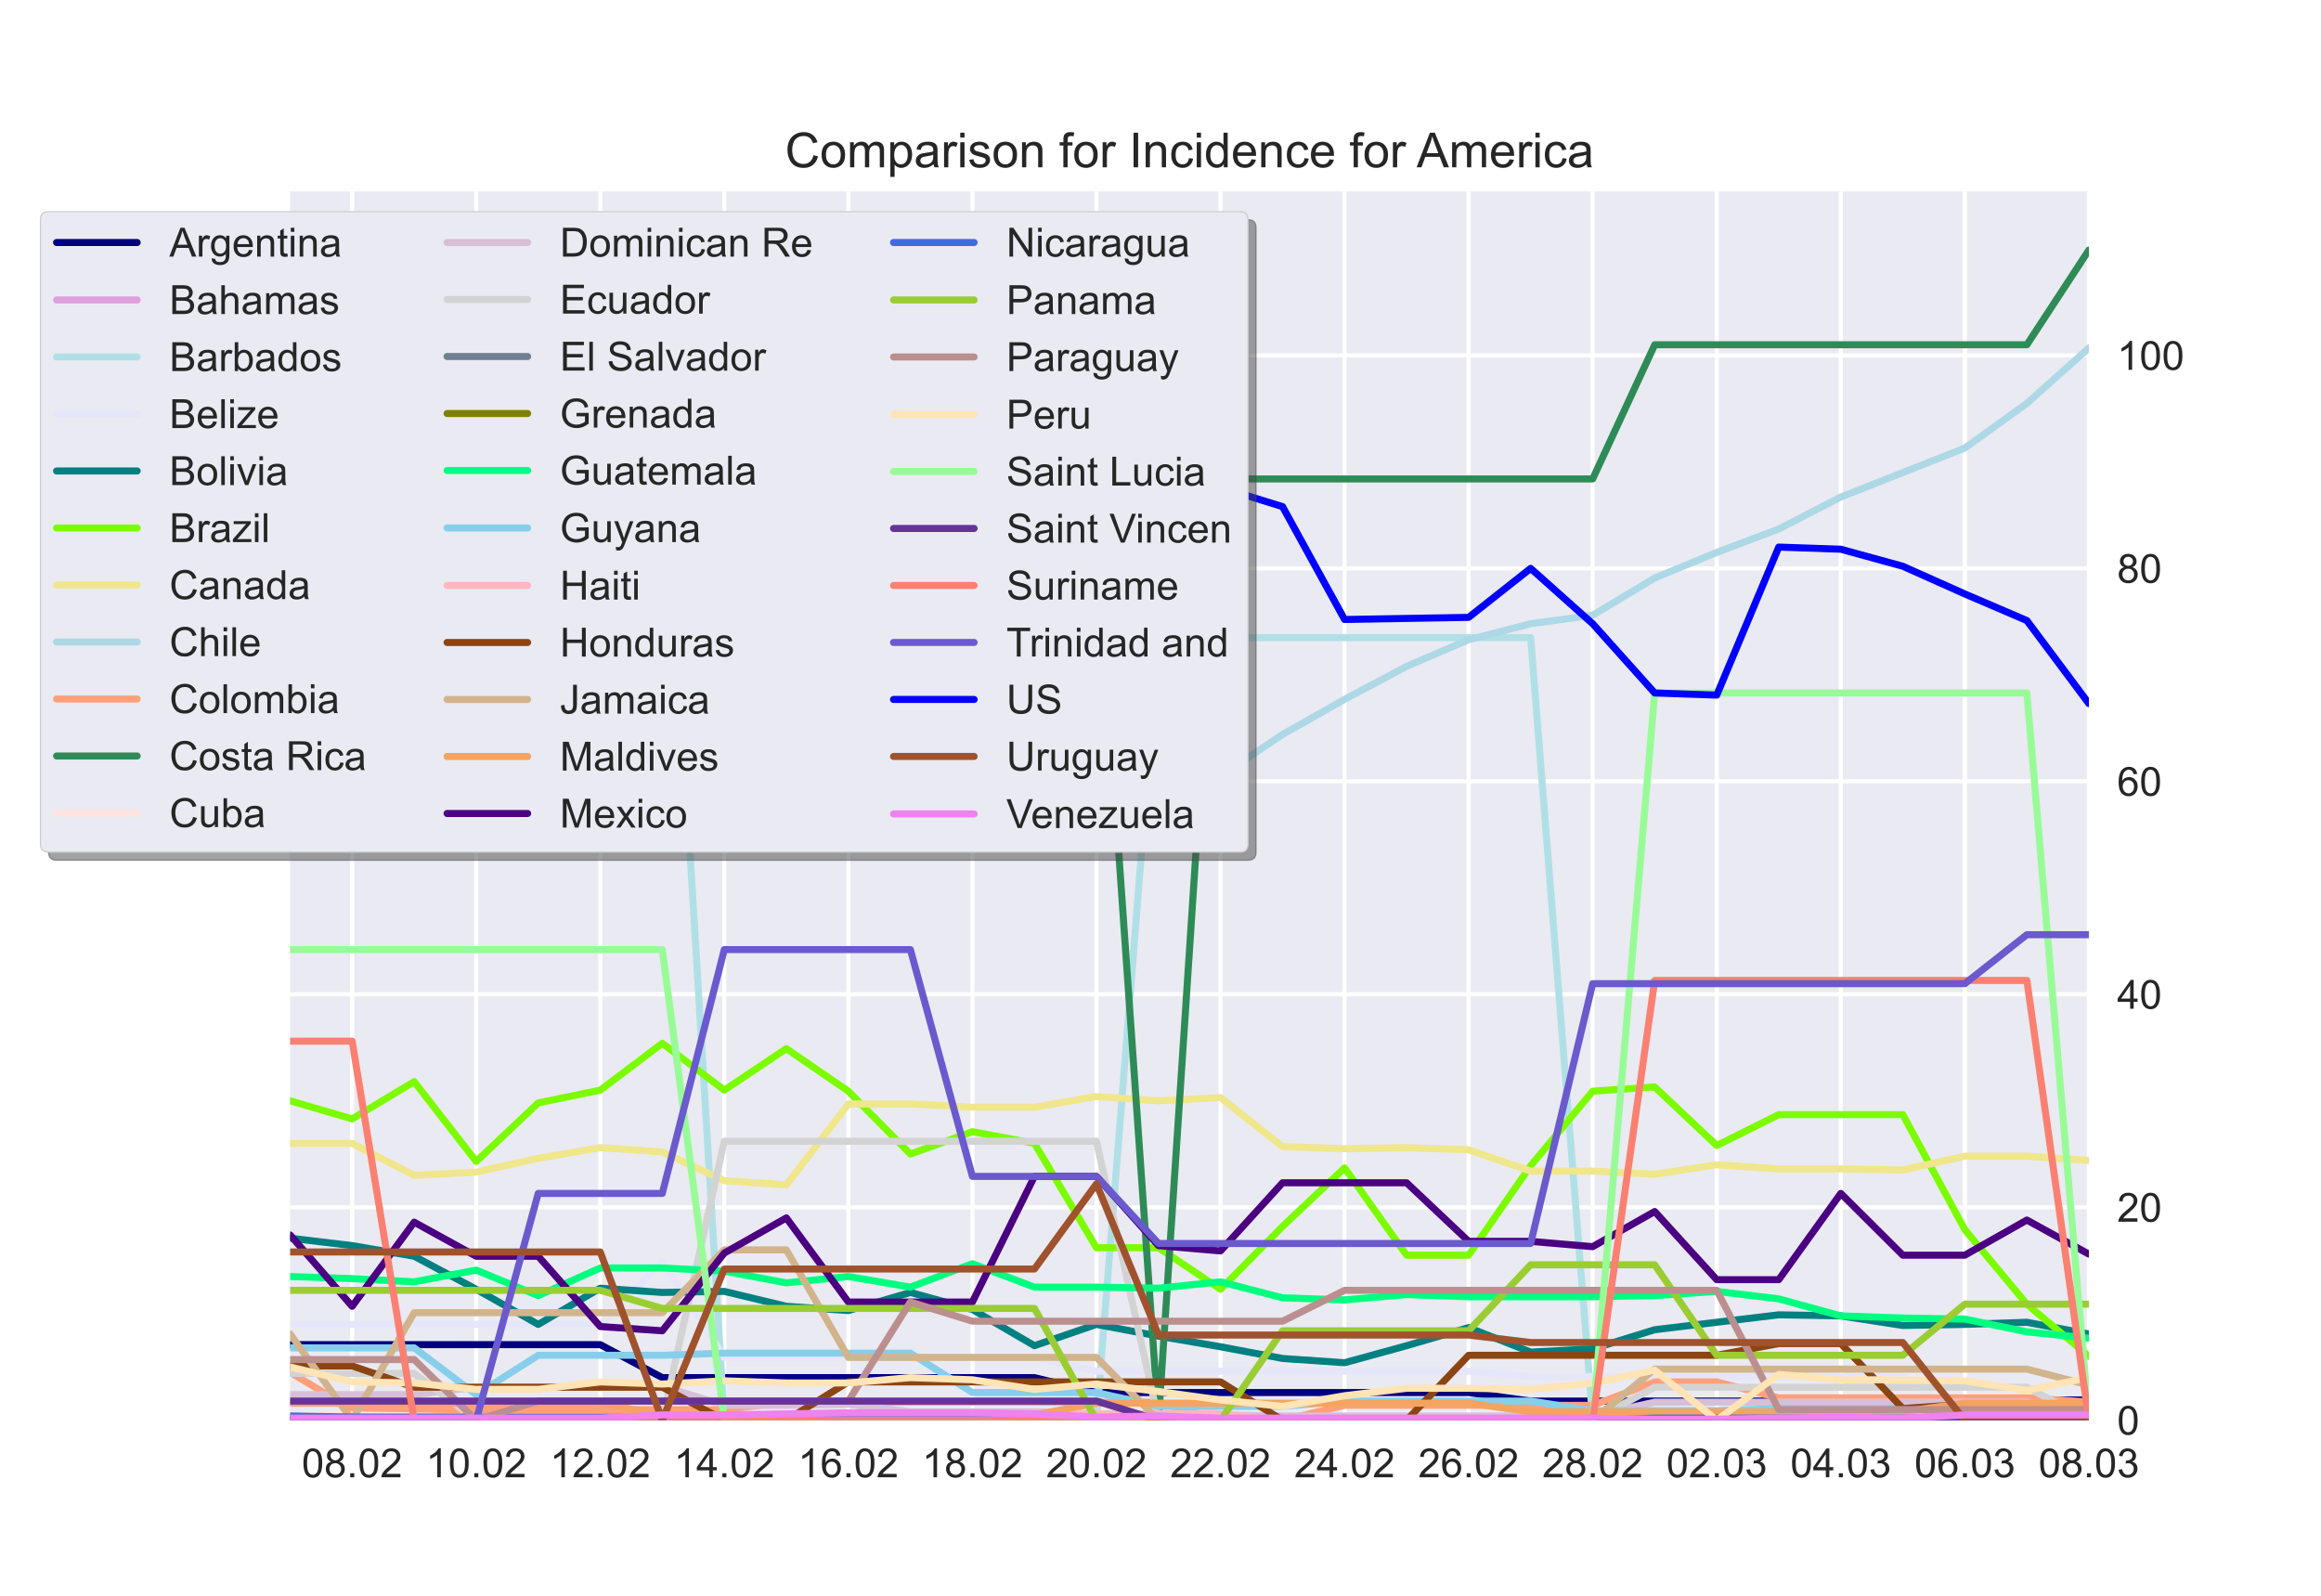 <?xml version="1.0" encoding="utf-8" standalone="no"?>
<!DOCTYPE svg PUBLIC "-//W3C//DTD SVG 1.1//EN"
  "http://www.w3.org/Graphics/SVG/1.1/DTD/svg11.dtd">
<!-- Created with matplotlib (https://matplotlib.org/) -->
<svg height="396pt" version="1.1" viewBox="0 0 576 396" width="576pt" xmlns="http://www.w3.org/2000/svg" xmlns:xlink="http://www.w3.org/1999/xlink">
 <defs>
  <style type="text/css">*{stroke-linecap:butt;stroke-linejoin:round;}</style>
 </defs>
 <g id="figure_1">
  <g id="patch_1">
   <path d="M 0 396 
L 576 396 
L 576 0 
L 0 0 
z
" style="fill:#ffffff;"/>
  </g>
  <g id="axes_1">
   <g id="patch_2">
    <path d="M 72 352.44 
L 518.4 352.44 
L 518.4 47.52 
L 72 47.52 
z
" style="fill:#eaeaf2;"/>
   </g>
   <g id="matplotlib.axis_1">
    <g id="xtick_1">
     <g id="line2d_1">
      <path clip-path="url(#p740ecae5da)" d="M 87.393 352.44 
L 87.393 47.52 
" style="fill:none;stroke:#ffffff;stroke-linecap:round;"/>
     </g>
     <g id="line2d_2"/>
     <g id="text_1">
      <!-- 08.02 -->
      <g style="fill:#262626;" transform="translate(74.882 366.598)scale(0.1 -0.1)">
       <defs>
        <path d="M 4.156 35.297 
Q 4.156 48 6.766 55.734 
Q 9.375 63.484 14.516 67.672 
Q 19.672 71.875 27.484 71.875 
Q 33.25 71.875 37.594 69.547 
Q 41.938 67.234 44.766 62.859 
Q 47.609 58.5 49.219 52.219 
Q 50.828 45.953 50.828 35.297 
Q 50.828 22.703 48.234 14.969 
Q 45.656 7.234 40.5 3 
Q 35.359 -1.219 27.484 -1.219 
Q 17.141 -1.219 11.234 6.203 
Q 4.156 15.141 4.156 35.297 
z
M 13.188 35.297 
Q 13.188 17.672 17.312 11.828 
Q 21.438 6 27.484 6 
Q 33.547 6 37.672 11.859 
Q 41.797 17.719 41.797 35.297 
Q 41.797 52.984 37.672 58.781 
Q 33.547 64.594 27.391 64.594 
Q 21.344 64.594 17.719 59.469 
Q 13.188 52.938 13.188 35.297 
z
" id="ArialMT-48"/>
        <path d="M 17.672 38.812 
Q 12.203 40.828 9.562 44.531 
Q 6.938 48.25 6.938 53.422 
Q 6.938 61.234 12.547 66.547 
Q 18.172 71.875 27.484 71.875 
Q 36.859 71.875 42.578 66.422 
Q 48.297 60.984 48.297 53.172 
Q 48.297 48.188 45.672 44.5 
Q 43.062 40.828 37.75 38.812 
Q 44.344 36.672 47.781 31.875 
Q 51.219 27.094 51.219 20.453 
Q 51.219 11.281 44.719 5.031 
Q 38.234 -1.219 27.641 -1.219 
Q 17.047 -1.219 10.547 5.047 
Q 4.047 11.328 4.047 20.703 
Q 4.047 27.688 7.594 32.391 
Q 11.141 37.109 17.672 38.812 
z
M 15.922 53.719 
Q 15.922 48.641 19.188 45.406 
Q 22.469 42.188 27.688 42.188 
Q 32.766 42.188 36.016 45.375 
Q 39.266 48.578 39.266 53.219 
Q 39.266 58.062 35.906 61.359 
Q 32.562 64.656 27.594 64.656 
Q 22.562 64.656 19.234 61.422 
Q 15.922 58.203 15.922 53.719 
z
M 13.094 20.656 
Q 13.094 16.891 14.875 13.375 
Q 16.656 9.859 20.172 7.922 
Q 23.688 6 27.734 6 
Q 34.031 6 38.125 10.047 
Q 42.234 14.109 42.234 20.359 
Q 42.234 26.703 38.016 30.859 
Q 33.797 35.016 27.438 35.016 
Q 21.234 35.016 17.156 30.906 
Q 13.094 26.812 13.094 20.656 
z
" id="ArialMT-56"/>
        <path d="M 9.078 0 
L 9.078 10.016 
L 19.094 10.016 
L 19.094 0 
z
" id="ArialMT-46"/>
        <path d="M 50.344 8.453 
L 50.344 0 
L 3.031 0 
Q 2.938 3.172 4.047 6.109 
Q 5.859 10.938 9.828 15.625 
Q 13.812 20.312 21.344 26.469 
Q 33.016 36.031 37.109 41.625 
Q 41.219 47.219 41.219 52.203 
Q 41.219 57.422 37.469 61 
Q 33.734 64.594 27.734 64.594 
Q 21.391 64.594 17.578 60.781 
Q 13.766 56.984 13.719 50.25 
L 4.688 51.172 
Q 5.609 61.281 11.656 66.578 
Q 17.719 71.875 27.938 71.875 
Q 38.234 71.875 44.234 66.156 
Q 50.25 60.453 50.25 52 
Q 50.25 47.703 48.484 43.547 
Q 46.734 39.406 42.656 34.812 
Q 38.578 30.219 29.109 22.219 
Q 21.188 15.578 18.938 13.203 
Q 16.703 10.844 15.234 8.453 
z
" id="ArialMT-50"/>
       </defs>
       <use xlink:href="#ArialMT-48"/>
       <use x="55.615" xlink:href="#ArialMT-56"/>
       <use x="111.23" xlink:href="#ArialMT-46"/>
       <use x="139.014" xlink:href="#ArialMT-48"/>
       <use x="194.629" xlink:href="#ArialMT-50"/>
      </g>
     </g>
    </g>
    <g id="xtick_2">
     <g id="line2d_3">
      <path clip-path="url(#p740ecae5da)" d="M 118.179 352.44 
L 118.179 47.52 
" style="fill:none;stroke:#ffffff;stroke-linecap:round;"/>
     </g>
     <g id="line2d_4"/>
     <g id="text_2">
      <!-- 10.02 -->
      <g style="fill:#262626;" transform="translate(105.668 366.598)scale(0.1 -0.1)">
       <defs>
        <path d="M 37.25 0 
L 28.469 0 
L 28.469 56 
Q 25.297 52.984 20.141 49.953 
Q 14.984 46.922 10.891 45.406 
L 10.891 53.906 
Q 18.266 57.375 23.781 62.297 
Q 29.297 67.234 31.594 71.875 
L 37.25 71.875 
z
" id="ArialMT-49"/>
       </defs>
       <use xlink:href="#ArialMT-49"/>
       <use x="55.615" xlink:href="#ArialMT-48"/>
       <use x="111.23" xlink:href="#ArialMT-46"/>
       <use x="139.014" xlink:href="#ArialMT-48"/>
       <use x="194.629" xlink:href="#ArialMT-50"/>
      </g>
     </g>
    </g>
    <g id="xtick_3">
     <g id="line2d_5">
      <path clip-path="url(#p740ecae5da)" d="M 148.966 352.44 
L 148.966 47.52 
" style="fill:none;stroke:#ffffff;stroke-linecap:round;"/>
     </g>
     <g id="line2d_6"/>
     <g id="text_3">
      <!-- 12.02 -->
      <g style="fill:#262626;" transform="translate(136.455 366.598)scale(0.1 -0.1)">
       <use xlink:href="#ArialMT-49"/>
       <use x="55.615" xlink:href="#ArialMT-50"/>
       <use x="111.23" xlink:href="#ArialMT-46"/>
       <use x="139.014" xlink:href="#ArialMT-48"/>
       <use x="194.629" xlink:href="#ArialMT-50"/>
      </g>
     </g>
    </g>
    <g id="xtick_4">
     <g id="line2d_7">
      <path clip-path="url(#p740ecae5da)" d="M 179.752 352.44 
L 179.752 47.52 
" style="fill:none;stroke:#ffffff;stroke-linecap:round;"/>
     </g>
     <g id="line2d_8"/>
     <g id="text_4">
      <!-- 14.02 -->
      <g style="fill:#262626;" transform="translate(167.241 366.598)scale(0.1 -0.1)">
       <defs>
        <path d="M 32.328 0 
L 32.328 17.141 
L 1.266 17.141 
L 1.266 25.203 
L 33.938 71.578 
L 41.109 71.578 
L 41.109 25.203 
L 50.781 25.203 
L 50.781 17.141 
L 41.109 17.141 
L 41.109 0 
z
M 32.328 25.203 
L 32.328 57.469 
L 9.906 25.203 
z
" id="ArialMT-52"/>
       </defs>
       <use xlink:href="#ArialMT-49"/>
       <use x="55.615" xlink:href="#ArialMT-52"/>
       <use x="111.23" xlink:href="#ArialMT-46"/>
       <use x="139.014" xlink:href="#ArialMT-48"/>
       <use x="194.629" xlink:href="#ArialMT-50"/>
      </g>
     </g>
    </g>
    <g id="xtick_5">
     <g id="line2d_9">
      <path clip-path="url(#p740ecae5da)" d="M 210.538 352.44 
L 210.538 47.52 
" style="fill:none;stroke:#ffffff;stroke-linecap:round;"/>
     </g>
     <g id="line2d_10"/>
     <g id="text_5">
      <!-- 16.02 -->
      <g style="fill:#262626;" transform="translate(198.027 366.598)scale(0.1 -0.1)">
       <defs>
        <path d="M 49.75 54.047 
L 41.016 53.375 
Q 39.844 58.547 37.703 60.891 
Q 34.125 64.656 28.906 64.656 
Q 24.703 64.656 21.531 62.312 
Q 17.391 59.281 14.984 53.469 
Q 12.594 47.656 12.5 36.922 
Q 15.672 41.75 20.266 44.094 
Q 24.859 46.438 29.891 46.438 
Q 38.672 46.438 44.844 39.969 
Q 51.031 33.5 51.031 23.25 
Q 51.031 16.5 48.125 10.719 
Q 45.219 4.938 40.141 1.859 
Q 35.062 -1.219 28.609 -1.219 
Q 17.625 -1.219 10.688 6.859 
Q 3.766 14.938 3.766 33.5 
Q 3.766 54.25 11.422 63.672 
Q 18.109 71.875 29.438 71.875 
Q 37.891 71.875 43.281 67.141 
Q 48.688 62.406 49.75 54.047 
z
M 13.875 23.188 
Q 13.875 18.656 15.797 14.5 
Q 17.719 10.359 21.188 8.172 
Q 24.656 6 28.469 6 
Q 34.031 6 38.031 10.484 
Q 42.047 14.984 42.047 22.703 
Q 42.047 30.125 38.078 34.391 
Q 34.125 38.672 28.125 38.672 
Q 22.172 38.672 18.016 34.391 
Q 13.875 30.125 13.875 23.188 
z
" id="ArialMT-54"/>
       </defs>
       <use xlink:href="#ArialMT-49"/>
       <use x="55.615" xlink:href="#ArialMT-54"/>
       <use x="111.23" xlink:href="#ArialMT-46"/>
       <use x="139.014" xlink:href="#ArialMT-48"/>
       <use x="194.629" xlink:href="#ArialMT-50"/>
      </g>
     </g>
    </g>
    <g id="xtick_6">
     <g id="line2d_11">
      <path clip-path="url(#p740ecae5da)" d="M 241.324 352.44 
L 241.324 47.52 
" style="fill:none;stroke:#ffffff;stroke-linecap:round;"/>
     </g>
     <g id="line2d_12"/>
     <g id="text_6">
      <!-- 18.02 -->
      <g style="fill:#262626;" transform="translate(228.813 366.598)scale(0.1 -0.1)">
       <use xlink:href="#ArialMT-49"/>
       <use x="55.615" xlink:href="#ArialMT-56"/>
       <use x="111.23" xlink:href="#ArialMT-46"/>
       <use x="139.014" xlink:href="#ArialMT-48"/>
       <use x="194.629" xlink:href="#ArialMT-50"/>
      </g>
     </g>
    </g>
    <g id="xtick_7">
     <g id="line2d_13">
      <path clip-path="url(#p740ecae5da)" d="M 272.11 352.44 
L 272.11 47.52 
" style="fill:none;stroke:#ffffff;stroke-linecap:round;"/>
     </g>
     <g id="line2d_14"/>
     <g id="text_7">
      <!-- 20.02 -->
      <g style="fill:#262626;" transform="translate(259.599 366.598)scale(0.1 -0.1)">
       <use xlink:href="#ArialMT-50"/>
       <use x="55.615" xlink:href="#ArialMT-48"/>
       <use x="111.23" xlink:href="#ArialMT-46"/>
       <use x="139.014" xlink:href="#ArialMT-48"/>
       <use x="194.629" xlink:href="#ArialMT-50"/>
      </g>
     </g>
    </g>
    <g id="xtick_8">
     <g id="line2d_15">
      <path clip-path="url(#p740ecae5da)" d="M 302.897 352.44 
L 302.897 47.52 
" style="fill:none;stroke:#ffffff;stroke-linecap:round;"/>
     </g>
     <g id="line2d_16"/>
     <g id="text_8">
      <!-- 22.02 -->
      <g style="fill:#262626;" transform="translate(290.386 366.598)scale(0.1 -0.1)">
       <use xlink:href="#ArialMT-50"/>
       <use x="55.615" xlink:href="#ArialMT-50"/>
       <use x="111.23" xlink:href="#ArialMT-46"/>
       <use x="139.014" xlink:href="#ArialMT-48"/>
       <use x="194.629" xlink:href="#ArialMT-50"/>
      </g>
     </g>
    </g>
    <g id="xtick_9">
     <g id="line2d_17">
      <path clip-path="url(#p740ecae5da)" d="M 333.683 352.44 
L 333.683 47.52 
" style="fill:none;stroke:#ffffff;stroke-linecap:round;"/>
     </g>
     <g id="line2d_18"/>
     <g id="text_9">
      <!-- 24.02 -->
      <g style="fill:#262626;" transform="translate(321.172 366.598)scale(0.1 -0.1)">
       <use xlink:href="#ArialMT-50"/>
       <use x="55.615" xlink:href="#ArialMT-52"/>
       <use x="111.23" xlink:href="#ArialMT-46"/>
       <use x="139.014" xlink:href="#ArialMT-48"/>
       <use x="194.629" xlink:href="#ArialMT-50"/>
      </g>
     </g>
    </g>
    <g id="xtick_10">
     <g id="line2d_19">
      <path clip-path="url(#p740ecae5da)" d="M 364.469 352.44 
L 364.469 47.52 
" style="fill:none;stroke:#ffffff;stroke-linecap:round;"/>
     </g>
     <g id="line2d_20"/>
     <g id="text_10">
      <!-- 26.02 -->
      <g style="fill:#262626;" transform="translate(351.958 366.598)scale(0.1 -0.1)">
       <use xlink:href="#ArialMT-50"/>
       <use x="55.615" xlink:href="#ArialMT-54"/>
       <use x="111.23" xlink:href="#ArialMT-46"/>
       <use x="139.014" xlink:href="#ArialMT-48"/>
       <use x="194.629" xlink:href="#ArialMT-50"/>
      </g>
     </g>
    </g>
    <g id="xtick_11">
     <g id="line2d_21">
      <path clip-path="url(#p740ecae5da)" d="M 395.255 352.44 
L 395.255 47.52 
" style="fill:none;stroke:#ffffff;stroke-linecap:round;"/>
     </g>
     <g id="line2d_22"/>
     <g id="text_11">
      <!-- 28.02 -->
      <g style="fill:#262626;" transform="translate(382.744 366.598)scale(0.1 -0.1)">
       <use xlink:href="#ArialMT-50"/>
       <use x="55.615" xlink:href="#ArialMT-56"/>
       <use x="111.23" xlink:href="#ArialMT-46"/>
       <use x="139.014" xlink:href="#ArialMT-48"/>
       <use x="194.629" xlink:href="#ArialMT-50"/>
      </g>
     </g>
    </g>
    <g id="xtick_12">
     <g id="line2d_23">
      <path clip-path="url(#p740ecae5da)" d="M 426.041 352.44 
L 426.041 47.52 
" style="fill:none;stroke:#ffffff;stroke-linecap:round;"/>
     </g>
     <g id="line2d_24"/>
     <g id="text_12">
      <!-- 02.03 -->
      <g style="fill:#262626;" transform="translate(413.53 366.598)scale(0.1 -0.1)">
       <defs>
        <path d="M 4.203 18.891 
L 12.984 20.062 
Q 14.5 12.594 18.141 9.297 
Q 21.781 6 27 6 
Q 33.203 6 37.469 10.297 
Q 41.75 14.594 41.75 20.953 
Q 41.75 27 37.797 30.922 
Q 33.844 34.859 27.734 34.859 
Q 25.25 34.859 21.531 33.891 
L 22.516 41.609 
Q 23.391 41.5 23.922 41.5 
Q 29.547 41.5 34.031 44.422 
Q 38.531 47.359 38.531 53.469 
Q 38.531 58.297 35.25 61.469 
Q 31.984 64.656 26.812 64.656 
Q 21.688 64.656 18.266 61.422 
Q 14.844 58.203 13.875 51.766 
L 5.078 53.328 
Q 6.688 62.156 12.391 67.016 
Q 18.109 71.875 26.609 71.875 
Q 32.469 71.875 37.391 69.359 
Q 42.328 66.844 44.938 62.5 
Q 47.562 58.156 47.562 53.266 
Q 47.562 48.641 45.062 44.828 
Q 42.578 41.016 37.703 38.766 
Q 44.047 37.312 47.562 32.688 
Q 51.078 28.078 51.078 21.141 
Q 51.078 11.766 44.234 5.25 
Q 37.406 -1.266 26.953 -1.266 
Q 17.531 -1.266 11.297 4.344 
Q 5.078 9.969 4.203 18.891 
z
" id="ArialMT-51"/>
       </defs>
       <use xlink:href="#ArialMT-48"/>
       <use x="55.615" xlink:href="#ArialMT-50"/>
       <use x="111.23" xlink:href="#ArialMT-46"/>
       <use x="139.014" xlink:href="#ArialMT-48"/>
       <use x="194.629" xlink:href="#ArialMT-51"/>
      </g>
     </g>
    </g>
    <g id="xtick_13">
     <g id="line2d_25">
      <path clip-path="url(#p740ecae5da)" d="M 456.828 352.44 
L 456.828 47.52 
" style="fill:none;stroke:#ffffff;stroke-linecap:round;"/>
     </g>
     <g id="line2d_26"/>
     <g id="text_13">
      <!-- 04.03 -->
      <g style="fill:#262626;" transform="translate(444.317 366.598)scale(0.1 -0.1)">
       <use xlink:href="#ArialMT-48"/>
       <use x="55.615" xlink:href="#ArialMT-52"/>
       <use x="111.23" xlink:href="#ArialMT-46"/>
       <use x="139.014" xlink:href="#ArialMT-48"/>
       <use x="194.629" xlink:href="#ArialMT-51"/>
      </g>
     </g>
    </g>
    <g id="xtick_14">
     <g id="line2d_27">
      <path clip-path="url(#p740ecae5da)" d="M 487.614 352.44 
L 487.614 47.52 
" style="fill:none;stroke:#ffffff;stroke-linecap:round;"/>
     </g>
     <g id="line2d_28"/>
     <g id="text_14">
      <!-- 06.03 -->
      <g style="fill:#262626;" transform="translate(475.103 366.598)scale(0.1 -0.1)">
       <use xlink:href="#ArialMT-48"/>
       <use x="55.615" xlink:href="#ArialMT-54"/>
       <use x="111.23" xlink:href="#ArialMT-46"/>
       <use x="139.014" xlink:href="#ArialMT-48"/>
       <use x="194.629" xlink:href="#ArialMT-51"/>
      </g>
     </g>
    </g>
    <g id="xtick_15">
     <g id="line2d_29">
      <path clip-path="url(#p740ecae5da)" d="M 518.4 352.44 
L 518.4 47.52 
" style="fill:none;stroke:#ffffff;stroke-linecap:round;"/>
     </g>
     <g id="line2d_30"/>
     <g id="text_15">
      <!-- 08.03 -->
      <g style="fill:#262626;" transform="translate(505.889 366.598)scale(0.1 -0.1)">
       <use xlink:href="#ArialMT-48"/>
       <use x="55.615" xlink:href="#ArialMT-56"/>
       <use x="111.23" xlink:href="#ArialMT-46"/>
       <use x="139.014" xlink:href="#ArialMT-48"/>
       <use x="194.629" xlink:href="#ArialMT-51"/>
      </g>
     </g>
    </g>
   </g>
   <g id="matplotlib.axis_2">
    <g id="ytick_1">
     <g id="line2d_31">
      <path clip-path="url(#p740ecae5da)" d="M 72 352.44 
L 518.4 352.44 
" style="fill:none;stroke:#ffffff;stroke-linecap:round;"/>
     </g>
     <g id="line2d_32"/>
     <g id="text_16">
      <!-- 0 -->
      <g style="fill:#262626;" transform="translate(525.4 356.019)scale(0.1 -0.1)">
       <use xlink:href="#ArialMT-48"/>
      </g>
     </g>
    </g>
    <g id="ytick_2">
     <g id="line2d_33">
      <path clip-path="url(#p740ecae5da)" d="M 72 299.592 
L 518.4 299.592 
" style="fill:none;stroke:#ffffff;stroke-linecap:round;"/>
     </g>
     <g id="line2d_34"/>
     <g id="text_17">
      <!-- 20 -->
      <g style="fill:#262626;" transform="translate(525.4 303.171)scale(0.1 -0.1)">
       <use xlink:href="#ArialMT-50"/>
       <use x="55.615" xlink:href="#ArialMT-48"/>
      </g>
     </g>
    </g>
    <g id="ytick_3">
     <g id="line2d_35">
      <path clip-path="url(#p740ecae5da)" d="M 72 246.744 
L 518.4 246.744 
" style="fill:none;stroke:#ffffff;stroke-linecap:round;"/>
     </g>
     <g id="line2d_36"/>
     <g id="text_18">
      <!-- 40 -->
      <g style="fill:#262626;" transform="translate(525.4 250.323)scale(0.1 -0.1)">
       <use xlink:href="#ArialMT-52"/>
       <use x="55.615" xlink:href="#ArialMT-48"/>
      </g>
     </g>
    </g>
    <g id="ytick_4">
     <g id="line2d_37">
      <path clip-path="url(#p740ecae5da)" d="M 72 193.896 
L 518.4 193.896 
" style="fill:none;stroke:#ffffff;stroke-linecap:round;"/>
     </g>
     <g id="line2d_38"/>
     <g id="text_19">
      <!-- 60 -->
      <g style="fill:#262626;" transform="translate(525.4 197.475)scale(0.1 -0.1)">
       <use xlink:href="#ArialMT-54"/>
       <use x="55.615" xlink:href="#ArialMT-48"/>
      </g>
     </g>
    </g>
    <g id="ytick_5">
     <g id="line2d_39">
      <path clip-path="url(#p740ecae5da)" d="M 72 141.048 
L 518.4 141.048 
" style="fill:none;stroke:#ffffff;stroke-linecap:round;"/>
     </g>
     <g id="line2d_40"/>
     <g id="text_20">
      <!-- 80 -->
      <g style="fill:#262626;" transform="translate(525.4 144.627)scale(0.1 -0.1)">
       <use xlink:href="#ArialMT-56"/>
       <use x="55.615" xlink:href="#ArialMT-48"/>
      </g>
     </g>
    </g>
    <g id="ytick_6">
     <g id="line2d_41">
      <path clip-path="url(#p740ecae5da)" d="M 72 88.2 
L 518.4 88.2 
" style="fill:none;stroke:#ffffff;stroke-linecap:round;"/>
     </g>
     <g id="line2d_42"/>
     <g id="text_21">
      <!-- 100 -->
      <g style="fill:#262626;" transform="translate(525.4 91.779)scale(0.1 -0.1)">
       <use xlink:href="#ArialMT-49"/>
       <use x="55.615" xlink:href="#ArialMT-48"/>
       <use x="111.23" xlink:href="#ArialMT-48"/>
      </g>
     </g>
    </g>
   </g>
   <g id="line2d_43">
    <path clip-path="url(#p740ecae5da)" d="M 72 333.679 
L 87.393 333.679 
L 102.786 333.679 
L 118.179 333.679 
L 133.572 333.679 
L 148.966 333.679 
L 164.359 341.87 
L 179.752 341.87 
L 195.145 341.87 
L 210.538 341.87 
L 225.931 341.87 
L 241.324 341.87 
L 256.717 341.87 
L 272.11 345.57 
L 287.503 345.57 
L 302.897 345.57 
L 318.29 345.57 
L 333.683 345.57 
L 349.076 345.57 
L 364.469 345.57 
L 379.862 347.684 
L 395.255 347.684 
L 410.648 347.684 
L 426.041 347.684 
L 441.434 347.684 
L 456.828 347.684 
L 472.221 347.684 
L 487.614 347.419 
L 503.007 347.419 
L 518.4 347.419 
" style="fill:none;stroke:#000080;stroke-linecap:round;stroke-width:1.75;"/>
   </g>
   <g id="line2d_44">
    <path clip-path="url(#p740ecae5da)" d="M 72 352.44 
L 87.393 352.44 
L 102.786 352.44 
L 118.179 352.44 
L 133.572 352.44 
L 148.966 352.44 
L 164.359 352.44 
L 179.752 352.44 
L 195.145 352.44 
L 210.538 352.44 
L 225.931 352.44 
L 241.324 352.44 
L 256.717 352.44 
L 272.11 352.44 
L 287.503 352.44 
L 302.897 352.44 
L 318.29 352.44 
L 333.683 352.44 
L 349.076 352.44 
L 364.469 352.44 
L 379.862 352.44 
L 395.255 352.44 
L 410.648 352.44 
L 426.041 352.44 
L 441.434 352.44 
L 456.828 352.44 
L 472.221 352.44 
L 487.614 352.44 
L 503.007 352.44 
L 518.4 352.44 
" style="fill:none;stroke:#dda0dd;stroke-linecap:round;stroke-width:1.75;"/>
   </g>
   <g id="line2d_45">
    <path clip-path="url(#p740ecae5da)" d="M 72 97.448 
L 87.393 97.448 
L 102.786 97.448 
L 118.179 97.448 
L 133.572 97.448 
L 148.966 97.448 
L 164.359 97.448 
L 179.752 352.44 
L 195.145 352.44 
L 210.538 352.44 
L 225.931 352.44 
L 241.324 352.44 
L 256.717 352.44 
L 272.11 352.44 
L 287.503 158.223 
L 302.897 158.223 
L 318.29 158.223 
L 333.683 158.223 
L 349.076 158.223 
L 364.469 158.223 
L 379.862 158.223 
L 395.255 352.44 
L 410.648 352.44 
L 426.041 352.44 
L 441.434 352.44 
L 456.828 352.44 
L 472.221 352.44 
L 487.614 352.44 
L 503.007 352.44 
L 518.4 352.44 
" style="fill:none;stroke:#b0e0e6;stroke-linecap:round;stroke-width:1.75;"/>
   </g>
   <g id="line2d_46">
    <path clip-path="url(#p740ecae5da)" d="M 72 328.658 
L 87.393 328.658 
L 102.786 328.658 
L 118.179 328.658 
L 133.572 328.658 
L 148.966 328.658 
L 164.359 313.068 
L 179.752 336.85 
L 195.145 336.85 
L 210.538 336.85 
L 225.931 336.85 
L 241.324 336.85 
L 256.717 336.85 
L 272.11 340.285 
L 287.503 340.285 
L 302.897 340.285 
L 318.29 340.285 
L 333.683 340.285 
L 349.076 340.285 
L 364.469 340.285 
L 379.862 341.606 
L 395.255 341.606 
L 410.648 341.606 
L 426.041 341.606 
L 441.434 341.606 
L 456.828 341.606 
L 472.221 341.606 
L 487.614 352.44 
L 503.007 352.44 
L 518.4 352.44 
" style="fill:none;stroke:#e6e6fa;stroke-linecap:round;stroke-width:1.75;"/>
   </g>
   <g id="line2d_47">
    <path clip-path="url(#p740ecae5da)" d="M 72 307.255 
L 87.393 309.105 
L 102.786 311.747 
L 118.179 319.938 
L 133.572 328.658 
L 148.966 319.674 
L 164.359 320.731 
L 179.752 320.467 
L 195.145 324.166 
L 210.538 325.223 
L 225.931 320.731 
L 241.324 324.959 
L 256.717 333.943 
L 272.11 328.658 
L 287.503 331.565 
L 302.897 334.207 
L 318.29 337.114 
L 333.683 338.171 
L 349.076 333.943 
L 364.469 329.451 
L 379.862 335.529 
L 395.255 334.736 
L 410.648 329.98 
L 426.041 328.13 
L 441.434 326.28 
L 456.828 326.544 
L 472.221 328.923 
L 487.614 328.658 
L 503.007 328.13 
L 518.4 331.037 
" style="fill:none;stroke:#008080;stroke-linecap:round;stroke-width:1.75;"/>
   </g>
   <g id="line2d_48">
    <path clip-path="url(#p740ecae5da)" d="M 72 273.168 
L 87.393 277.66 
L 102.786 268.412 
L 118.179 288.23 
L 133.572 273.696 
L 148.966 270.526 
L 164.359 258.899 
L 179.752 270.526 
L 195.145 260.22 
L 210.538 270.79 
L 225.931 286.38 
L 241.324 280.831 
L 256.717 283.738 
L 272.11 309.633 
L 287.503 309.633 
L 302.897 319.938 
L 318.29 304.348 
L 333.683 289.815 
L 349.076 311.483 
L 364.469 311.483 
L 379.862 289.287 
L 395.255 270.79 
L 410.648 269.733 
L 426.041 284.266 
L 441.434 276.603 
L 456.828 276.603 
L 472.221 276.603 
L 487.614 305.141 
L 503.007 323.638 
L 518.4 336.586 
" style="fill:none;stroke:#7cfc00;stroke-linecap:round;stroke-width:1.75;"/>
   </g>
   <g id="line2d_49">
    <path clip-path="url(#p740ecae5da)" d="M 72 283.738 
L 87.393 283.738 
L 102.786 291.665 
L 118.179 290.872 
L 133.572 287.437 
L 148.966 284.795 
L 164.359 285.851 
L 179.752 292.986 
L 195.145 294.043 
L 210.538 273.961 
L 225.931 273.961 
L 241.324 274.753 
L 256.717 274.753 
L 272.11 272.111 
L 287.503 273.168 
L 302.897 272.375 
L 318.29 284.53 
L 333.683 285.059 
L 349.076 284.795 
L 364.469 285.323 
L 379.862 290.608 
L 395.255 290.608 
L 410.648 291.401 
L 426.041 289.022 
L 441.434 290.079 
L 456.828 290.079 
L 472.221 290.344 
L 487.614 286.908 
L 503.007 286.908 
L 518.4 287.965 
" style="fill:none;stroke:#f0e68c;stroke-linecap:round;stroke-width:1.75;"/>
   </g>
   <g id="line2d_50">
    <path clip-path="url(#p740ecae5da)" d="M 72 197.331 
L 87.393 198.388 
L 102.786 201.295 
L 118.179 203.937 
L 133.572 205.258 
L 148.966 205.787 
L 164.359 205.787 
L 179.752 205.787 
L 195.145 209.486 
L 210.538 210.279 
L 225.931 209.75 
L 241.324 208.958 
L 256.717 206.315 
L 272.11 202.88 
L 287.503 199.445 
L 302.897 192.575 
L 318.29 182.269 
L 333.683 173.549 
L 349.076 165.358 
L 364.469 158.752 
L 379.862 154.788 
L 395.255 152.674 
L 410.648 143.426 
L 426.041 137.084 
L 441.434 131.271 
L 456.828 123.344 
L 472.221 117.266 
L 487.614 111.189 
L 503.007 100.091 
L 518.4 86.35 
" style="fill:none;stroke:#add8e6;stroke-linecap:round;stroke-width:1.75;"/>
   </g>
   <g id="line2d_51">
    <path clip-path="url(#p740ecae5da)" d="M 72 340.549 
L 87.393 349.798 
L 102.786 349.798 
L 118.179 349.798 
L 133.572 349.798 
L 148.966 349.798 
L 164.359 349.798 
L 179.752 349.798 
L 195.145 347.948 
L 210.538 347.948 
L 225.931 347.948 
L 241.324 347.948 
L 256.717 347.948 
L 272.11 347.948 
L 287.503 347.948 
L 302.897 352.44 
L 318.29 352.44 
L 333.683 348.741 
L 349.076 348.741 
L 364.469 348.741 
L 379.862 348.741 
L 395.255 348.741 
L 410.648 342.927 
L 426.041 342.927 
L 441.434 346.891 
L 456.828 346.891 
L 472.221 346.891 
L 487.614 346.891 
L 503.007 346.891 
L 518.4 347.948 
" style="fill:none;stroke:#ffa07a;stroke-linecap:round;stroke-width:1.75;"/>
   </g>
   <g id="line2d_52">
    <path clip-path="url(#p740ecae5da)" d="M 72 132.856 
L 87.393 132.856 
L 102.786 132.856 
L 118.179 132.856 
L 133.572 132.856 
L 148.966 132.856 
L 164.359 132.856 
L 179.752 132.592 
L 195.145 132.592 
L 210.538 132.592 
L 225.931 132.592 
L 241.324 132.592 
L 256.717 132.592 
L 272.11 132.592 
L 287.503 352.44 
L 302.897 118.852 
L 318.29 118.852 
L 333.683 118.852 
L 349.076 118.852 
L 364.469 118.852 
L 379.862 118.852 
L 395.255 118.852 
L 410.648 85.557 
L 426.041 85.557 
L 441.434 85.557 
L 456.828 85.557 
L 472.221 85.557 
L 487.614 85.557 
L 503.007 85.557 
L 518.4 62.04 
" style="fill:none;stroke:#2e8b57;stroke-linecap:round;stroke-width:1.75;"/>
   </g>
   <g id="line2d_53">
    <path clip-path="url(#p740ecae5da)" d="M 72 351.119 
L 87.393 351.119 
L 102.786 351.383 
L 118.179 351.647 
L 133.572 351.647 
L 148.966 351.647 
L 164.359 351.647 
L 179.752 351.647 
L 195.145 351.647 
L 210.538 351.647 
L 225.931 351.647 
L 241.324 351.647 
L 256.717 351.647 
L 272.11 351.647 
L 287.503 351.912 
L 302.897 351.647 
L 318.29 351.647 
L 333.683 351.647 
L 349.076 351.647 
L 364.469 351.647 
L 379.862 351.383 
L 395.255 351.383 
L 410.648 351.383 
L 426.041 351.383 
L 441.434 351.383 
L 456.828 351.383 
L 472.221 351.383 
L 487.614 351.647 
L 503.007 351.647 
L 518.4 351.647 
" style="fill:none;stroke:#ffe4e1;stroke-linecap:round;stroke-width:1.75;"/>
   </g>
   <g id="line2d_54">
    <path clip-path="url(#p740ecae5da)" d="M 72 346.098 
L 87.393 346.098 
L 102.786 346.098 
L 118.179 344.249 
L 133.572 344.249 
L 148.966 344.249 
L 164.359 343.984 
L 179.752 348.741 
L 195.145 348.741 
L 210.538 348.476 
L 225.931 350.326 
L 241.324 350.326 
L 256.717 350.326 
L 272.11 350.855 
L 287.503 352.176 
L 302.897 351.119 
L 318.29 351.383 
L 333.683 351.383 
L 349.076 351.383 
L 364.469 351.383 
L 379.862 351.383 
L 395.255 351.383 
L 410.648 347.948 
L 426.041 347.948 
L 441.434 347.948 
L 456.828 347.948 
L 472.221 347.948 
L 487.614 347.948 
L 503.007 347.948 
L 518.4 350.326 
" style="fill:none;stroke:#d8bfd8;stroke-linecap:round;stroke-width:1.75;"/>
   </g>
   <g id="line2d_55">
    <path clip-path="url(#p740ecae5da)" d="M 72 340.813 
L 87.393 340.813 
L 102.786 340.813 
L 118.179 352.44 
L 133.572 352.44 
L 148.966 352.44 
L 164.359 352.44 
L 179.752 283.209 
L 195.145 283.209 
L 210.538 283.209 
L 225.931 283.209 
L 241.324 283.209 
L 256.717 283.209 
L 272.11 283.209 
L 287.503 352.44 
L 302.897 352.44 
L 318.29 352.44 
L 333.683 352.44 
L 349.076 352.44 
L 364.469 352.44 
L 379.862 352.44 
L 395.255 352.44 
L 410.648 344.249 
L 426.041 344.249 
L 441.434 344.249 
L 456.828 344.249 
L 472.221 344.249 
L 487.614 344.249 
L 503.007 344.249 
L 518.4 352.44 
" style="fill:none;stroke:#d3d3d3;stroke-linecap:round;stroke-width:1.75;"/>
   </g>
   <g id="line2d_56">
    <path clip-path="url(#p740ecae5da)" d="M 72 352.44 
L 87.393 352.44 
L 102.786 352.44 
L 118.179 352.44 
L 133.572 352.44 
L 148.966 352.44 
L 164.359 352.44 
L 179.752 352.44 
L 195.145 352.44 
L 210.538 352.44 
L 225.931 352.44 
L 241.324 352.44 
L 256.717 352.44 
L 272.11 352.44 
L 287.503 352.44 
L 302.897 352.44 
L 318.29 352.44 
L 333.683 352.44 
L 349.076 352.44 
L 364.469 352.44 
L 379.862 352.44 
L 395.255 352.44 
L 410.648 352.44 
L 426.041 352.44 
L 441.434 352.44 
L 456.828 352.44 
L 472.221 352.44 
L 487.614 352.44 
L 503.007 352.44 
L 518.4 352.44 
" style="fill:none;stroke:#708090;stroke-linecap:round;stroke-width:1.75;"/>
   </g>
   <g id="line2d_57">
    <path clip-path="url(#p740ecae5da)" d="M 72 352.44 
L 87.393 352.44 
L 102.786 352.44 
L 118.179 352.44 
L 133.572 352.44 
L 148.966 352.44 
L 164.359 352.44 
L 179.752 352.44 
L 195.145 352.44 
L 210.538 352.44 
L 225.931 352.44 
L 241.324 352.44 
L 256.717 352.44 
L 272.11 352.44 
L 287.503 352.44 
L 302.897 352.44 
L 318.29 352.44 
L 333.683 352.44 
L 349.076 352.44 
L 364.469 352.44 
L 379.862 352.44 
L 395.255 352.44 
L 410.648 352.44 
L 426.041 352.44 
L 441.434 352.44 
L 456.828 352.44 
L 472.221 352.44 
L 487.614 352.44 
L 503.007 352.44 
L 518.4 352.44 
" style="fill:none;stroke:#808000;stroke-linecap:round;stroke-width:1.75;"/>
   </g>
   <g id="line2d_58">
    <path clip-path="url(#p740ecae5da)" d="M 72 316.768 
L 87.393 317.296 
L 102.786 318.089 
L 118.179 315.182 
L 133.572 321.524 
L 148.966 314.654 
L 164.359 314.654 
L 179.752 315.446 
L 195.145 318.353 
L 210.538 316.768 
L 225.931 319.41 
L 241.324 313.597 
L 256.717 319.41 
L 272.11 319.41 
L 287.503 319.674 
L 302.897 318.089 
L 318.29 322.052 
L 333.683 322.581 
L 349.076 321.26 
L 364.469 321.788 
L 379.862 321.788 
L 395.255 321.788 
L 410.648 321.524 
L 426.041 320.467 
L 441.434 322.317 
L 456.828 326.544 
L 472.221 327.073 
L 487.614 327.337 
L 503.007 330.508 
L 518.4 332.094 
" style="fill:none;stroke:#00ff7f;stroke-linecap:round;stroke-width:1.75;"/>
   </g>
   <g id="line2d_59">
    <path clip-path="url(#p740ecae5da)" d="M 72 334.472 
L 87.393 334.472 
L 102.786 334.472 
L 118.179 346.098 
L 133.572 336.321 
L 148.966 336.321 
L 164.359 336.321 
L 179.752 335.793 
L 195.145 335.793 
L 210.538 335.793 
L 225.931 335.793 
L 241.324 345.57 
L 256.717 345.57 
L 272.11 345.57 
L 287.503 349.005 
L 302.897 349.005 
L 318.29 349.005 
L 333.683 347.684 
L 349.076 347.684 
L 364.469 347.684 
L 379.862 347.684 
L 395.255 350.062 
L 410.648 350.062 
L 426.041 350.062 
L 441.434 349.533 
L 456.828 349.533 
L 472.221 349.533 
L 487.614 349.533 
L 503.007 350.326 
L 518.4 350.326 
" style="fill:none;stroke:#87ceeb;stroke-linecap:round;stroke-width:1.75;"/>
   </g>
   <g id="line2d_60">
    <path clip-path="url(#p740ecae5da)" d="M 72 352.44 
L 87.393 352.44 
L 102.786 352.44 
L 118.179 352.44 
L 133.572 352.44 
L 148.966 352.44 
L 164.359 352.44 
L 179.752 352.44 
L 195.145 352.44 
L 210.538 350.855 
L 225.931 350.855 
L 241.324 350.855 
L 256.717 350.855 
L 272.11 350.855 
L 287.503 350.855 
L 302.897 350.855 
L 318.29 352.44 
L 333.683 352.44 
L 349.076 352.44 
L 364.469 352.44 
L 379.862 352.44 
L 395.255 352.44 
L 410.648 352.44 
L 426.041 352.44 
L 441.434 352.44 
L 456.828 351.119 
L 472.221 351.119 
L 487.614 351.119 
L 503.007 351.119 
L 518.4 351.119 
" style="fill:none;stroke:#ffb6c1;stroke-linecap:round;stroke-width:1.75;"/>
   </g>
   <g id="line2d_61">
    <path clip-path="url(#p740ecae5da)" d="M 72 338.964 
L 87.393 338.964 
L 102.786 344.249 
L 118.179 344.249 
L 133.572 344.249 
L 148.966 344.249 
L 164.359 344.249 
L 179.752 352.44 
L 195.145 352.44 
L 210.538 342.927 
L 225.931 342.927 
L 241.324 342.927 
L 256.717 342.927 
L 272.11 342.927 
L 287.503 342.927 
L 302.897 342.927 
L 318.29 352.44 
L 333.683 352.44 
L 349.076 352.44 
L 364.469 336.321 
L 379.862 336.321 
L 395.255 336.321 
L 410.648 336.321 
L 426.041 336.321 
L 441.434 333.415 
L 456.828 333.415 
L 472.221 349.533 
L 487.614 348.476 
L 503.007 348.476 
L 518.4 348.476 
" style="fill:none;stroke:#8b4513;stroke-linecap:round;stroke-width:1.75;"/>
   </g>
   <g id="line2d_62">
    <path clip-path="url(#p740ecae5da)" d="M 72 331.037 
L 87.393 352.44 
L 102.786 325.752 
L 118.179 325.752 
L 133.572 325.752 
L 148.966 325.752 
L 164.359 325.752 
L 179.752 310.162 
L 195.145 310.162 
L 210.538 336.85 
L 225.931 336.85 
L 241.324 336.85 
L 256.717 336.85 
L 272.11 336.85 
L 287.503 352.44 
L 302.897 352.44 
L 318.29 352.44 
L 333.683 352.44 
L 349.076 352.44 
L 364.469 352.44 
L 379.862 352.44 
L 395.255 352.44 
L 410.648 339.756 
L 426.041 339.756 
L 441.434 339.756 
L 456.828 339.756 
L 472.221 339.756 
L 487.614 339.756 
L 503.007 339.756 
L 518.4 343.72 
" style="fill:none;stroke:#d2b48c;stroke-linecap:round;stroke-width:1.75;"/>
   </g>
   <g id="line2d_63">
    <path clip-path="url(#p740ecae5da)" d="M 72 348.212 
L 87.393 348.212 
L 102.786 348.212 
L 118.179 348.212 
L 133.572 348.212 
L 148.966 348.212 
L 164.359 351.119 
L 179.752 351.119 
L 195.145 351.119 
L 210.538 351.119 
L 225.931 351.119 
L 241.324 351.119 
L 256.717 351.119 
L 272.11 348.212 
L 287.503 348.212 
L 302.897 348.212 
L 318.29 348.212 
L 333.683 348.212 
L 349.076 348.212 
L 364.469 348.212 
L 379.862 350.326 
L 395.255 350.326 
L 410.648 350.326 
L 426.041 350.326 
L 441.434 350.326 
L 456.828 350.326 
L 472.221 350.326 
L 487.614 348.212 
L 503.007 348.212 
L 518.4 348.212 
" style="fill:none;stroke:#f4a460;stroke-linecap:round;stroke-width:1.75;"/>
   </g>
   <g id="line2d_64">
    <path clip-path="url(#p740ecae5da)" d="M 72 306.462 
L 87.393 324.166 
L 102.786 303.291 
L 118.179 311.747 
L 133.572 311.747 
L 148.966 329.187 
L 164.359 330.244 
L 179.752 310.954 
L 195.145 302.234 
L 210.538 323.109 
L 225.931 323.109 
L 241.324 323.109 
L 256.717 291.929 
L 272.11 291.929 
L 287.503 309.105 
L 302.897 310.426 
L 318.29 293.514 
L 333.683 293.514 
L 349.076 293.514 
L 364.469 308.048 
L 379.862 308.048 
L 395.255 309.369 
L 410.648 300.649 
L 426.041 317.56 
L 441.434 317.56 
L 456.828 296.157 
L 472.221 311.483 
L 487.614 311.483 
L 503.007 302.763 
L 518.4 311.219 
" style="fill:none;stroke:#4b0082;stroke-linecap:round;stroke-width:1.75;"/>
   </g>
   <g id="line2d_65">
    <path clip-path="url(#p740ecae5da)" d="M 72 351.383 
L 87.393 351.647 
L 102.786 351.647 
L 118.179 351.647 
L 133.572 351.647 
L 148.966 351.647 
L 164.359 351.647 
L 179.752 351.647 
L 195.145 351.912 
L 210.538 351.912 
L 225.931 351.912 
L 241.324 351.912 
L 256.717 351.912 
L 272.11 351.912 
L 287.503 351.912 
L 302.897 352.44 
L 318.29 352.44 
L 333.683 352.44 
L 349.076 352.44 
L 364.469 352.44 
L 379.862 352.44 
L 395.255 352.44 
L 410.648 351.912 
L 426.041 351.912 
L 441.434 351.912 
L 456.828 351.912 
L 472.221 351.912 
L 487.614 351.912 
L 503.007 351.912 
L 518.4 351.647 
" style="fill:none;stroke:#4169e1;stroke-linecap:round;stroke-width:1.75;"/>
   </g>
   <g id="line2d_66">
    <path clip-path="url(#p740ecae5da)" d="M 72 320.203 
L 87.393 320.203 
L 102.786 320.203 
L 118.179 320.203 
L 133.572 320.203 
L 148.966 320.203 
L 164.359 324.695 
L 179.752 324.695 
L 195.145 324.695 
L 210.538 324.695 
L 225.931 324.695 
L 241.324 324.695 
L 256.717 324.695 
L 272.11 352.44 
L 287.503 352.44 
L 302.897 352.44 
L 318.29 330.244 
L 333.683 330.244 
L 349.076 330.244 
L 364.469 330.244 
L 379.862 313.861 
L 395.255 313.861 
L 410.648 313.861 
L 426.041 336.321 
L 441.434 336.321 
L 456.828 336.321 
L 472.221 336.321 
L 487.614 323.638 
L 503.007 323.638 
L 518.4 323.638 
" style="fill:none;stroke:#9acd32;stroke-linecap:round;stroke-width:1.75;"/>
   </g>
   <g id="line2d_67">
    <path clip-path="url(#p740ecae5da)" d="M 72 337.378 
L 87.393 337.378 
L 102.786 337.378 
L 118.179 352.44 
L 133.572 347.684 
L 148.966 347.684 
L 164.359 347.684 
L 179.752 347.684 
L 195.145 347.684 
L 210.538 347.684 
L 225.931 323.109 
L 241.324 327.866 
L 256.717 327.866 
L 272.11 327.866 
L 287.503 327.866 
L 302.897 327.866 
L 318.29 327.866 
L 333.683 320.203 
L 349.076 320.203 
L 364.469 320.203 
L 379.862 320.203 
L 395.255 320.203 
L 410.648 320.203 
L 426.041 320.203 
L 441.434 349.798 
L 456.828 349.798 
L 472.221 349.798 
L 487.614 349.798 
L 503.007 349.798 
L 518.4 349.798 
" style="fill:none;stroke:#bc8f8f;stroke-linecap:round;stroke-width:1.75;"/>
   </g>
   <g id="line2d_68">
    <path clip-path="url(#p740ecae5da)" d="M 72 339.228 
L 87.393 342.927 
L 102.786 343.192 
L 118.179 344.777 
L 133.572 344.777 
L 148.966 342.927 
L 164.359 343.456 
L 179.752 342.663 
L 195.145 343.192 
L 210.538 343.192 
L 225.931 341.87 
L 241.324 342.399 
L 256.717 344.777 
L 272.11 343.456 
L 287.503 345.306 
L 302.897 347.419 
L 318.29 349.005 
L 333.683 346.362 
L 349.076 344.513 
L 364.469 344.513 
L 379.862 344.777 
L 395.255 343.192 
L 410.648 340.021 
L 426.041 352.44 
L 441.434 341.078 
L 456.828 342.399 
L 472.221 342.399 
L 487.614 342.663 
L 503.007 345.041 
L 518.4 341.87 
" style="fill:none;stroke:#ffe4b5;stroke-linecap:round;stroke-width:1.75;"/>
   </g>
   <g id="line2d_69">
    <path clip-path="url(#p740ecae5da)" d="M 72 235.646 
L 87.393 235.646 
L 102.786 235.646 
L 118.179 235.646 
L 133.572 235.646 
L 148.966 235.646 
L 164.359 235.646 
L 179.752 352.44 
L 195.145 352.44 
L 210.538 352.44 
L 225.931 352.44 
L 241.324 352.44 
L 256.717 352.44 
L 272.11 352.44 
L 287.503 352.44 
L 302.897 352.44 
L 318.29 352.44 
L 333.683 352.44 
L 349.076 352.44 
L 364.469 352.44 
L 379.862 352.44 
L 395.255 352.44 
L 410.648 171.964 
L 426.041 171.964 
L 441.434 171.964 
L 456.828 171.964 
L 472.221 171.964 
L 487.614 171.964 
L 503.007 171.964 
L 518.4 352.44 
" style="fill:none;stroke:#98fb98;stroke-linecap:round;stroke-width:1.75;"/>
   </g>
   <g id="line2d_70">
    <path clip-path="url(#p740ecae5da)" d="M 72 347.684 
L 87.393 347.684 
L 102.786 347.684 
L 118.179 347.684 
L 133.572 347.684 
L 148.966 347.684 
L 164.359 347.684 
L 179.752 347.684 
L 195.145 347.684 
L 210.538 347.684 
L 225.931 347.684 
L 241.324 347.684 
L 256.717 347.684 
L 272.11 347.684 
L 287.503 352.44 
L 302.897 352.44 
L 318.29 352.44 
L 333.683 352.44 
L 349.076 352.44 
L 364.469 352.44 
L 379.862 352.44 
L 395.255 352.44 
L 410.648 352.44 
L 426.041 352.44 
L 441.434 352.44 
L 456.828 352.44 
L 472.221 352.44 
L 487.614 352.44 
L 503.007 352.44 
L 518.4 352.44 
" style="fill:none;stroke:#663399;stroke-linecap:round;stroke-width:1.75;"/>
   </g>
   <g id="line2d_71">
    <path clip-path="url(#p740ecae5da)" d="M 72 258.37 
L 87.393 258.37 
L 102.786 352.44 
L 118.179 352.44 
L 133.572 352.44 
L 148.966 352.44 
L 164.359 352.44 
L 179.752 352.44 
L 195.145 352.44 
L 210.538 352.44 
L 225.931 352.44 
L 241.324 352.44 
L 256.717 352.44 
L 272.11 352.44 
L 287.503 352.44 
L 302.897 352.44 
L 318.29 352.44 
L 333.683 352.44 
L 349.076 352.44 
L 364.469 352.44 
L 379.862 352.44 
L 395.255 352.44 
L 410.648 243.309 
L 426.041 243.309 
L 441.434 243.309 
L 456.828 243.309 
L 472.221 243.309 
L 487.614 243.309 
L 503.007 243.309 
L 518.4 352.44 
" style="fill:none;stroke:#fa8072;stroke-linecap:round;stroke-width:1.75;"/>
   </g>
   <g id="line2d_72">
    <path clip-path="url(#p740ecae5da)" d="M 72 352.44 
L 87.393 352.44 
L 102.786 352.44 
L 118.179 352.44 
L 133.572 296.157 
L 148.966 296.157 
L 164.359 296.157 
L 179.752 235.646 
L 195.145 235.646 
L 210.538 235.646 
L 225.931 235.646 
L 241.324 291.929 
L 256.717 291.929 
L 272.11 291.929 
L 287.503 308.576 
L 302.897 308.576 
L 318.29 308.576 
L 333.683 308.576 
L 349.076 308.576 
L 364.469 308.576 
L 379.862 308.576 
L 395.255 244.102 
L 410.648 244.102 
L 426.041 244.102 
L 441.434 244.102 
L 456.828 244.102 
L 472.221 244.102 
L 487.614 244.102 
L 503.007 231.946 
L 518.4 231.946 
" style="fill:none;stroke:#6a5acd;stroke-linecap:round;stroke-width:1.75;"/>
   </g>
   <g id="line2d_73">
    <path clip-path="url(#p740ecae5da)" d="M 72 101.676 
L 87.393 128.1 
L 102.786 126.25 
L 118.179 147.654 
L 133.572 147.39 
L 148.966 147.125 
L 164.359 148.182 
L 179.752 146.068 
L 195.145 141.576 
L 210.538 158.488 
L 225.931 129.95 
L 241.324 131.271 
L 256.717 132.592 
L 272.11 149.504 
L 287.503 139.462 
L 302.897 120.966 
L 318.29 125.722 
L 333.683 153.731 
L 349.076 153.467 
L 364.469 153.203 
L 379.862 141.048 
L 395.255 154.788 
L 410.648 171.964 
L 426.041 172.492 
L 441.434 135.763 
L 456.828 136.292 
L 472.221 140.519 
L 487.614 147.39 
L 503.007 153.996 
L 518.4 174.606 
" style="fill:none;stroke:#0000ff;stroke-linecap:round;stroke-width:1.75;"/>
   </g>
   <g id="line2d_74">
    <path clip-path="url(#p740ecae5da)" d="M 72 310.69 
L 87.393 310.69 
L 102.786 310.69 
L 118.179 310.69 
L 133.572 310.69 
L 148.966 310.69 
L 164.359 352.44 
L 179.752 314.918 
L 195.145 314.918 
L 210.538 314.918 
L 225.931 314.918 
L 241.324 314.918 
L 256.717 314.918 
L 272.11 293.779 
L 287.503 331.301 
L 302.897 331.301 
L 318.29 331.301 
L 333.683 331.301 
L 349.076 331.301 
L 364.469 331.301 
L 379.862 333.15 
L 395.255 333.15 
L 410.648 333.15 
L 426.041 333.15 
L 441.434 333.15 
L 456.828 333.15 
L 472.221 333.15 
L 487.614 352.44 
L 503.007 352.44 
L 518.4 352.44 
" style="fill:none;stroke:#a0522d;stroke-linecap:round;stroke-width:1.75;"/>
   </g>
   <g id="line2d_75">
    <path clip-path="url(#p740ecae5da)" d="M 72 351.912 
L 87.393 351.912 
L 102.786 351.912 
L 118.179 351.912 
L 133.572 351.912 
L 148.966 351.912 
L 164.359 351.119 
L 179.752 351.119 
L 195.145 350.855 
L 210.538 350.59 
L 225.931 350.59 
L 241.324 350.59 
L 256.717 350.855 
L 272.11 351.647 
L 287.503 351.383 
L 302.897 351.912 
L 318.29 351.912 
L 333.683 351.912 
L 349.076 351.912 
L 364.469 351.912 
L 379.862 351.912 
L 395.255 351.912 
L 410.648 352.176 
L 426.041 352.176 
L 441.434 351.912 
L 456.828 351.647 
L 472.221 351.912 
L 487.614 351.119 
L 503.007 351.119 
L 518.4 351.119 
" style="fill:none;stroke:#ee82ee;stroke-linecap:round;stroke-width:1.75;"/>
   </g>
   <g id="patch_3">
    <path d="M 72 352.44 
L 72 47.52 
" style="fill:none;"/>
   </g>
   <g id="patch_4">
    <path d="M 518.4 352.44 
L 518.4 47.52 
" style="fill:none;"/>
   </g>
   <g id="patch_5">
    <path d="M 72 352.44 
L 518.4 352.44 
" style="fill:none;"/>
   </g>
   <g id="patch_6">
    <path d="M 72 47.52 
L 518.4 47.52 
" style="fill:none;"/>
   </g>
   <g id="text_22">
    <!-- Comparison for Incidence for America -->
    <g style="fill:#262626;" transform="translate(194.828 41.52)scale(0.12 -0.12)">
     <defs>
      <path d="M 58.797 25.094 
L 68.266 22.703 
Q 65.281 11.031 57.547 4.906 
Q 49.812 -1.219 38.625 -1.219 
Q 27.047 -1.219 19.797 3.484 
Q 12.547 8.203 8.766 17.141 
Q 4.984 26.078 4.984 36.328 
Q 4.984 47.516 9.25 55.828 
Q 13.531 64.156 21.406 68.469 
Q 29.297 72.797 38.766 72.797 
Q 49.516 72.797 56.828 67.328 
Q 64.156 61.859 67.047 51.953 
L 57.719 49.75 
Q 55.219 57.562 50.484 61.125 
Q 45.75 64.703 38.578 64.703 
Q 30.328 64.703 24.781 60.734 
Q 19.234 56.781 16.984 50.109 
Q 14.75 43.453 14.75 36.375 
Q 14.75 27.25 17.406 20.438 
Q 20.062 13.625 25.672 10.25 
Q 31.297 6.891 37.844 6.891 
Q 45.797 6.891 51.312 11.469 
Q 56.844 16.062 58.797 25.094 
z
" id="ArialMT-67"/>
      <path d="M 3.328 25.922 
Q 3.328 40.328 11.328 47.266 
Q 18.016 53.031 27.641 53.031 
Q 38.328 53.031 45.109 46.016 
Q 51.906 39.016 51.906 26.656 
Q 51.906 16.656 48.906 10.906 
Q 45.906 5.172 40.156 2 
Q 34.422 -1.172 27.641 -1.172 
Q 16.75 -1.172 10.031 5.812 
Q 3.328 12.797 3.328 25.922 
z
M 12.359 25.922 
Q 12.359 15.969 16.703 11.016 
Q 21.047 6.062 27.641 6.062 
Q 34.188 6.062 38.531 11.031 
Q 42.875 16.016 42.875 26.219 
Q 42.875 35.844 38.5 40.797 
Q 34.125 45.75 27.641 45.75 
Q 21.047 45.75 16.703 40.812 
Q 12.359 35.891 12.359 25.922 
z
" id="ArialMT-111"/>
      <path d="M 6.594 0 
L 6.594 51.859 
L 14.453 51.859 
L 14.453 44.578 
Q 16.891 48.391 20.938 50.703 
Q 25 53.031 30.172 53.031 
Q 35.938 53.031 39.625 50.641 
Q 43.312 48.25 44.828 43.953 
Q 50.984 53.031 60.844 53.031 
Q 68.562 53.031 72.703 48.75 
Q 76.859 44.484 76.859 35.594 
L 76.859 0 
L 68.109 0 
L 68.109 32.672 
Q 68.109 37.938 67.25 40.25 
Q 66.406 42.578 64.156 43.984 
Q 61.922 45.406 58.891 45.406 
Q 53.422 45.406 49.797 41.766 
Q 46.188 38.141 46.188 30.125 
L 46.188 0 
L 37.406 0 
L 37.406 33.688 
Q 37.406 39.547 35.25 42.469 
Q 33.109 45.406 28.219 45.406 
Q 24.516 45.406 21.359 43.453 
Q 18.219 41.5 16.797 37.734 
Q 15.375 33.984 15.375 26.906 
L 15.375 0 
z
" id="ArialMT-109"/>
      <path d="M 6.594 -19.875 
L 6.594 51.859 
L 14.594 51.859 
L 14.594 45.125 
Q 17.438 49.078 21 51.047 
Q 24.562 53.031 29.641 53.031 
Q 36.281 53.031 41.359 49.609 
Q 46.438 46.188 49.016 39.953 
Q 51.609 33.734 51.609 26.312 
Q 51.609 18.359 48.75 11.984 
Q 45.906 5.609 40.453 2.219 
Q 35.016 -1.172 29 -1.172 
Q 24.609 -1.172 21.109 0.688 
Q 17.625 2.547 15.375 5.375 
L 15.375 -19.875 
z
M 14.547 25.641 
Q 14.547 15.625 18.594 10.844 
Q 22.656 6.062 28.422 6.062 
Q 34.281 6.062 38.453 11.016 
Q 42.625 15.969 42.625 26.375 
Q 42.625 36.281 38.547 41.203 
Q 34.469 46.141 28.812 46.141 
Q 23.188 46.141 18.859 40.891 
Q 14.547 35.641 14.547 25.641 
z
" id="ArialMT-112"/>
      <path d="M 40.438 6.391 
Q 35.547 2.25 31.031 0.531 
Q 26.516 -1.172 21.344 -1.172 
Q 12.797 -1.172 8.203 3 
Q 3.609 7.172 3.609 13.672 
Q 3.609 17.484 5.344 20.625 
Q 7.078 23.781 9.891 25.688 
Q 12.703 27.594 16.219 28.562 
Q 18.797 29.25 24.031 29.891 
Q 34.672 31.156 39.703 32.906 
Q 39.75 34.719 39.75 35.203 
Q 39.75 40.578 37.25 42.781 
Q 33.891 45.75 27.25 45.75 
Q 21.047 45.75 18.094 43.578 
Q 15.141 41.406 13.719 35.891 
L 5.125 37.062 
Q 6.297 42.578 8.984 45.969 
Q 11.672 49.359 16.75 51.188 
Q 21.828 53.031 28.516 53.031 
Q 35.156 53.031 39.297 51.469 
Q 43.453 49.906 45.406 47.531 
Q 47.359 45.172 48.141 41.547 
Q 48.578 39.312 48.578 33.453 
L 48.578 21.734 
Q 48.578 9.469 49.141 6.219 
Q 49.703 2.984 51.375 0 
L 42.188 0 
Q 40.828 2.734 40.438 6.391 
z
M 39.703 26.031 
Q 34.906 24.078 25.344 22.703 
Q 19.922 21.922 17.672 20.938 
Q 15.438 19.969 14.203 18.094 
Q 12.984 16.219 12.984 13.922 
Q 12.984 10.406 15.641 8.062 
Q 18.312 5.719 23.438 5.719 
Q 28.516 5.719 32.469 7.938 
Q 36.422 10.156 38.281 14.016 
Q 39.703 17 39.703 22.797 
z
" id="ArialMT-97"/>
      <path d="M 6.5 0 
L 6.5 51.859 
L 14.406 51.859 
L 14.406 44 
Q 17.438 49.516 20 51.266 
Q 22.562 53.031 25.641 53.031 
Q 30.078 53.031 34.672 50.203 
L 31.641 42.047 
Q 28.422 43.953 25.203 43.953 
Q 22.312 43.953 20.016 42.219 
Q 17.719 40.484 16.75 37.406 
Q 15.281 32.719 15.281 27.156 
L 15.281 0 
z
" id="ArialMT-114"/>
      <path d="M 6.641 61.469 
L 6.641 71.578 
L 15.438 71.578 
L 15.438 61.469 
z
M 6.641 0 
L 6.641 51.859 
L 15.438 51.859 
L 15.438 0 
z
" id="ArialMT-105"/>
      <path d="M 3.078 15.484 
L 11.766 16.844 
Q 12.5 11.625 15.844 8.844 
Q 19.188 6.062 25.203 6.062 
Q 31.25 6.062 34.172 8.516 
Q 37.109 10.984 37.109 14.312 
Q 37.109 17.281 34.516 19 
Q 32.719 20.172 25.531 21.969 
Q 15.875 24.422 12.141 26.203 
Q 8.406 27.984 6.469 31.125 
Q 4.547 34.281 4.547 38.094 
Q 4.547 41.547 6.125 44.5 
Q 7.719 47.469 10.453 49.422 
Q 12.5 50.922 16.031 51.969 
Q 19.578 53.031 23.641 53.031 
Q 29.734 53.031 34.344 51.266 
Q 38.969 49.516 41.156 46.5 
Q 43.359 43.5 44.188 38.484 
L 35.594 37.312 
Q 35.016 41.312 32.203 43.547 
Q 29.391 45.797 24.266 45.797 
Q 18.219 45.797 15.625 43.797 
Q 13.031 41.797 13.031 39.109 
Q 13.031 37.406 14.109 36.031 
Q 15.188 34.625 17.484 33.688 
Q 18.797 33.203 25.25 31.453 
Q 34.578 28.953 38.25 27.359 
Q 41.938 25.781 44.031 22.75 
Q 46.141 19.734 46.141 15.234 
Q 46.141 10.844 43.578 6.953 
Q 41.016 3.078 36.172 0.953 
Q 31.344 -1.172 25.25 -1.172 
Q 15.141 -1.172 9.844 3.031 
Q 4.547 7.234 3.078 15.484 
z
" id="ArialMT-115"/>
      <path d="M 6.594 0 
L 6.594 51.859 
L 14.5 51.859 
L 14.5 44.484 
Q 20.219 53.031 31 53.031 
Q 35.688 53.031 39.625 51.344 
Q 43.562 49.656 45.516 46.922 
Q 47.469 44.188 48.25 40.438 
Q 48.734 37.984 48.734 31.891 
L 48.734 0 
L 39.938 0 
L 39.938 31.547 
Q 39.938 36.922 38.906 39.578 
Q 37.891 42.234 35.281 43.812 
Q 32.672 45.406 29.156 45.406 
Q 23.531 45.406 19.453 41.844 
Q 15.375 38.281 15.375 28.328 
L 15.375 0 
z
" id="ArialMT-110"/>
      <path id="ArialMT-32"/>
      <path d="M 8.688 0 
L 8.688 45.016 
L 0.922 45.016 
L 0.922 51.859 
L 8.688 51.859 
L 8.688 57.375 
Q 8.688 62.594 9.625 65.141 
Q 10.891 68.562 14.078 70.672 
Q 17.281 72.797 23.047 72.797 
Q 26.766 72.797 31.25 71.922 
L 29.938 64.266 
Q 27.203 64.75 24.75 64.75 
Q 20.75 64.75 19.094 63.031 
Q 17.438 61.328 17.438 56.641 
L 17.438 51.859 
L 27.547 51.859 
L 27.547 45.016 
L 17.438 45.016 
L 17.438 0 
z
" id="ArialMT-102"/>
      <path d="M 9.328 0 
L 9.328 71.578 
L 18.797 71.578 
L 18.797 0 
z
" id="ArialMT-73"/>
      <path d="M 40.438 19 
L 49.078 17.875 
Q 47.656 8.938 41.812 3.875 
Q 35.984 -1.172 27.484 -1.172 
Q 16.844 -1.172 10.375 5.781 
Q 3.906 12.75 3.906 25.734 
Q 3.906 34.125 6.688 40.422 
Q 9.469 46.734 15.156 49.875 
Q 20.844 53.031 27.547 53.031 
Q 35.984 53.031 41.359 48.75 
Q 46.734 44.484 48.25 36.625 
L 39.703 35.297 
Q 38.484 40.531 35.375 43.156 
Q 32.281 45.797 27.875 45.797 
Q 21.234 45.797 17.078 41.031 
Q 12.938 36.281 12.938 25.984 
Q 12.938 15.531 16.938 10.797 
Q 20.953 6.062 27.391 6.062 
Q 32.562 6.062 36.031 9.234 
Q 39.5 12.406 40.438 19 
z
" id="ArialMT-99"/>
      <path d="M 40.234 0 
L 40.234 6.547 
Q 35.297 -1.172 25.734 -1.172 
Q 19.531 -1.172 14.328 2.25 
Q 9.125 5.672 6.266 11.797 
Q 3.422 17.922 3.422 25.875 
Q 3.422 33.641 6 39.969 
Q 8.594 46.297 13.766 49.656 
Q 18.953 53.031 25.344 53.031 
Q 30.031 53.031 33.688 51.047 
Q 37.359 49.078 39.656 45.906 
L 39.656 71.578 
L 48.391 71.578 
L 48.391 0 
z
M 12.453 25.875 
Q 12.453 15.922 16.641 10.984 
Q 20.844 6.062 26.562 6.062 
Q 32.328 6.062 36.344 10.766 
Q 40.375 15.484 40.375 25.141 
Q 40.375 35.797 36.266 40.766 
Q 32.172 45.75 26.172 45.75 
Q 20.312 45.75 16.375 40.969 
Q 12.453 36.188 12.453 25.875 
z
" id="ArialMT-100"/>
      <path d="M 42.094 16.703 
L 51.172 15.578 
Q 49.031 7.625 43.219 3.219 
Q 37.406 -1.172 28.375 -1.172 
Q 17 -1.172 10.328 5.828 
Q 3.656 12.844 3.656 25.484 
Q 3.656 38.578 10.391 45.797 
Q 17.141 53.031 27.875 53.031 
Q 38.281 53.031 44.875 45.953 
Q 51.469 38.875 51.469 26.031 
Q 51.469 25.25 51.422 23.688 
L 12.75 23.688 
Q 13.234 15.141 17.578 10.594 
Q 21.922 6.062 28.422 6.062 
Q 33.25 6.062 36.672 8.594 
Q 40.094 11.141 42.094 16.703 
z
M 13.234 30.906 
L 42.188 30.906 
Q 41.609 37.453 38.875 40.719 
Q 34.672 45.797 27.984 45.797 
Q 21.922 45.797 17.797 41.75 
Q 13.672 37.703 13.234 30.906 
z
" id="ArialMT-101"/>
      <path d="M -0.141 0 
L 27.344 71.578 
L 37.547 71.578 
L 66.844 0 
L 56.062 0 
L 47.703 21.688 
L 17.781 21.688 
L 9.906 0 
z
M 20.516 29.391 
L 44.781 29.391 
L 37.312 49.219 
Q 33.891 58.25 32.234 64.062 
Q 30.859 57.172 28.375 50.391 
z
" id="ArialMT-65"/>
     </defs>
     <use xlink:href="#ArialMT-67"/>
     <use x="72.217" xlink:href="#ArialMT-111"/>
     <use x="127.832" xlink:href="#ArialMT-109"/>
     <use x="211.133" xlink:href="#ArialMT-112"/>
     <use x="266.748" xlink:href="#ArialMT-97"/>
     <use x="322.363" xlink:href="#ArialMT-114"/>
     <use x="355.664" xlink:href="#ArialMT-105"/>
     <use x="377.881" xlink:href="#ArialMT-115"/>
     <use x="427.881" xlink:href="#ArialMT-111"/>
     <use x="483.496" xlink:href="#ArialMT-110"/>
     <use x="539.111" xlink:href="#ArialMT-32"/>
     <use x="566.895" xlink:href="#ArialMT-102"/>
     <use x="594.678" xlink:href="#ArialMT-111"/>
     <use x="650.293" xlink:href="#ArialMT-114"/>
     <use x="683.594" xlink:href="#ArialMT-32"/>
     <use x="711.377" xlink:href="#ArialMT-73"/>
     <use x="739.16" xlink:href="#ArialMT-110"/>
     <use x="794.775" xlink:href="#ArialMT-99"/>
     <use x="844.775" xlink:href="#ArialMT-105"/>
     <use x="866.992" xlink:href="#ArialMT-100"/>
     <use x="922.607" xlink:href="#ArialMT-101"/>
     <use x="978.223" xlink:href="#ArialMT-110"/>
     <use x="1033.838" xlink:href="#ArialMT-99"/>
     <use x="1083.838" xlink:href="#ArialMT-101"/>
     <use x="1139.453" xlink:href="#ArialMT-32"/>
     <use x="1167.236" xlink:href="#ArialMT-102"/>
     <use x="1195.02" xlink:href="#ArialMT-111"/>
     <use x="1250.635" xlink:href="#ArialMT-114"/>
     <use x="1283.936" xlink:href="#ArialMT-32"/>
     <use x="1306.219" xlink:href="#ArialMT-65"/>
     <use x="1372.918" xlink:href="#ArialMT-109"/>
     <use x="1456.219" xlink:href="#ArialMT-101"/>
     <use x="1511.834" xlink:href="#ArialMT-114"/>
     <use x="1545.135" xlink:href="#ArialMT-105"/>
     <use x="1567.352" xlink:href="#ArialMT-99"/>
     <use x="1617.352" xlink:href="#ArialMT-97"/>
    </g>
   </g>
   <g id="legend_1">
    <g id="patch_7">
     <path d="M 14.04 213.47 
L 309.715 213.47 
Q 311.715 213.47 311.715 211.47 
L 311.715 56.52 
Q 311.715 54.52 309.715 54.52 
L 14.04 54.52 
Q 12.04 54.52 12.04 56.52 
L 12.04 211.47 
Q 12.04 213.47 14.04 213.47 
z
" style="fill:#464649;opacity:0.5;stroke:#464649;stroke-linejoin:miter;stroke-width:0.3;"/>
    </g>
    <g id="patch_8">
     <path d="M 12.04 211.47 
L 307.715 211.47 
Q 309.715 211.47 309.715 209.47 
L 309.715 54.52 
Q 309.715 52.52 307.715 52.52 
L 12.04 52.52 
Q 10.04 52.52 10.04 54.52 
L 10.04 209.47 
Q 10.04 211.47 12.04 211.47 
z
" style="fill:#eaeaf2;stroke:#cccccc;stroke-linejoin:miter;stroke-width:0.3;"/>
    </g>
    <g id="line2d_76">
     <path d="M 14.04 60.178 
L 34.04 60.178 
" style="fill:none;stroke:#000080;stroke-linecap:round;stroke-width:1.75;"/>
    </g>
    <g id="line2d_77"/>
    <g id="text_23">
     <!-- Argentina -->
     <g style="fill:#262626;" transform="translate(42.04 63.678)scale(0.1 -0.1)">
      <defs>
       <path d="M 4.984 -4.297 
L 13.531 -5.562 
Q 14.062 -9.516 16.5 -11.328 
Q 19.781 -13.766 25.438 -13.766 
Q 31.547 -13.766 34.859 -11.328 
Q 38.188 -8.891 39.359 -4.5 
Q 40.047 -1.812 39.984 6.781 
Q 34.234 0 25.641 0 
Q 14.938 0 9.078 7.719 
Q 3.219 15.438 3.219 26.219 
Q 3.219 33.641 5.906 39.906 
Q 8.594 46.188 13.688 49.609 
Q 18.797 53.031 25.688 53.031 
Q 34.859 53.031 40.828 45.609 
L 40.828 51.859 
L 48.922 51.859 
L 48.922 7.031 
Q 48.922 -5.078 46.453 -10.125 
Q 44 -15.188 38.641 -18.109 
Q 33.297 -21.047 25.484 -21.047 
Q 16.219 -21.047 10.5 -16.875 
Q 4.781 -12.703 4.984 -4.297 
z
M 12.25 26.859 
Q 12.25 16.656 16.297 11.969 
Q 20.359 7.281 26.469 7.281 
Q 32.516 7.281 36.609 11.938 
Q 40.719 16.609 40.719 26.562 
Q 40.719 36.078 36.5 40.906 
Q 32.281 45.75 26.312 45.75 
Q 20.453 45.75 16.344 40.984 
Q 12.25 36.234 12.25 26.859 
z
" id="ArialMT-103"/>
       <path d="M 25.781 7.859 
L 27.047 0.094 
Q 23.344 -0.688 20.406 -0.688 
Q 15.625 -0.688 12.984 0.828 
Q 10.359 2.344 9.281 4.812 
Q 8.203 7.281 8.203 15.188 
L 8.203 45.016 
L 1.766 45.016 
L 1.766 51.859 
L 8.203 51.859 
L 8.203 64.703 
L 16.938 69.969 
L 16.938 51.859 
L 25.781 51.859 
L 25.781 45.016 
L 16.938 45.016 
L 16.938 14.703 
Q 16.938 10.938 17.406 9.859 
Q 17.875 8.797 18.922 8.156 
Q 19.969 7.516 21.922 7.516 
Q 23.391 7.516 25.781 7.859 
z
" id="ArialMT-116"/>
      </defs>
      <use xlink:href="#ArialMT-65"/>
      <use x="66.699" xlink:href="#ArialMT-114"/>
      <use x="100" xlink:href="#ArialMT-103"/>
      <use x="155.615" xlink:href="#ArialMT-101"/>
      <use x="211.23" xlink:href="#ArialMT-110"/>
      <use x="266.846" xlink:href="#ArialMT-116"/>
      <use x="294.629" xlink:href="#ArialMT-105"/>
      <use x="316.846" xlink:href="#ArialMT-110"/>
      <use x="372.461" xlink:href="#ArialMT-97"/>
     </g>
    </g>
    <g id="line2d_78">
     <path d="M 14.04 74.44 
L 34.04 74.44 
" style="fill:none;stroke:#dda0dd;stroke-linecap:round;stroke-width:1.75;"/>
    </g>
    <g id="line2d_79"/>
    <g id="text_24">
     <!-- Bahamas -->
     <g style="fill:#262626;" transform="translate(42.04 77.94)scale(0.1 -0.1)">
      <defs>
       <path d="M 7.328 0 
L 7.328 71.578 
L 34.188 71.578 
Q 42.391 71.578 47.344 69.406 
Q 52.297 67.234 55.094 62.719 
Q 57.906 58.203 57.906 53.266 
Q 57.906 48.688 55.422 44.625 
Q 52.938 40.578 47.906 38.094 
Q 54.391 36.188 57.875 31.594 
Q 61.375 27 61.375 20.75 
Q 61.375 15.719 59.25 11.391 
Q 57.125 7.078 54 4.734 
Q 50.875 2.391 46.156 1.188 
Q 41.453 0 34.625 0 
z
M 16.797 41.5 
L 32.281 41.5 
Q 38.578 41.5 41.312 42.328 
Q 44.922 43.406 46.75 45.891 
Q 48.578 48.391 48.578 52.156 
Q 48.578 55.719 46.875 58.422 
Q 45.172 61.141 41.984 62.141 
Q 38.812 63.141 31.109 63.141 
L 16.797 63.141 
z
M 16.797 8.453 
L 34.625 8.453 
Q 39.203 8.453 41.062 8.797 
Q 44.344 9.375 46.531 10.734 
Q 48.734 12.109 50.141 14.719 
Q 51.562 17.328 51.562 20.75 
Q 51.562 24.75 49.516 27.703 
Q 47.469 30.672 43.828 31.859 
Q 40.188 33.062 33.344 33.062 
L 16.797 33.062 
z
" id="ArialMT-66"/>
       <path d="M 6.594 0 
L 6.594 71.578 
L 15.375 71.578 
L 15.375 45.906 
Q 21.531 53.031 30.906 53.031 
Q 36.672 53.031 40.922 50.75 
Q 45.172 48.484 47 44.484 
Q 48.828 40.484 48.828 32.859 
L 48.828 0 
L 40.047 0 
L 40.047 32.859 
Q 40.047 39.453 37.188 42.453 
Q 34.328 45.453 29.109 45.453 
Q 25.203 45.453 21.75 43.422 
Q 18.312 41.406 16.844 37.938 
Q 15.375 34.469 15.375 28.375 
L 15.375 0 
z
" id="ArialMT-104"/>
      </defs>
      <use xlink:href="#ArialMT-66"/>
      <use x="66.699" xlink:href="#ArialMT-97"/>
      <use x="122.314" xlink:href="#ArialMT-104"/>
      <use x="177.93" xlink:href="#ArialMT-97"/>
      <use x="233.545" xlink:href="#ArialMT-109"/>
      <use x="316.846" xlink:href="#ArialMT-97"/>
      <use x="372.461" xlink:href="#ArialMT-115"/>
     </g>
    </g>
    <g id="line2d_80">
     <path d="M 14.04 88.586 
L 34.04 88.586 
" style="fill:none;stroke:#b0e0e6;stroke-linecap:round;stroke-width:1.75;"/>
    </g>
    <g id="line2d_81"/>
    <g id="text_25">
     <!-- Barbados -->
     <g style="fill:#262626;" transform="translate(42.04 92.086)scale(0.1 -0.1)">
      <defs>
       <path d="M 14.703 0 
L 6.547 0 
L 6.547 71.578 
L 15.328 71.578 
L 15.328 46.047 
Q 20.906 53.031 29.547 53.031 
Q 34.328 53.031 38.594 51.094 
Q 42.875 49.172 45.625 45.672 
Q 48.391 42.188 49.953 37.25 
Q 51.516 32.328 51.516 26.703 
Q 51.516 13.375 44.922 6.094 
Q 38.328 -1.172 29.109 -1.172 
Q 19.922 -1.172 14.703 6.5 
z
M 14.594 26.312 
Q 14.594 17 17.141 12.844 
Q 21.297 6.062 28.375 6.062 
Q 34.125 6.062 38.328 11.062 
Q 42.531 16.062 42.531 25.984 
Q 42.531 36.141 38.5 40.969 
Q 34.469 45.797 28.766 45.797 
Q 23 45.797 18.797 40.797 
Q 14.594 35.797 14.594 26.312 
z
" id="ArialMT-98"/>
      </defs>
      <use xlink:href="#ArialMT-66"/>
      <use x="66.699" xlink:href="#ArialMT-97"/>
      <use x="122.314" xlink:href="#ArialMT-114"/>
      <use x="155.615" xlink:href="#ArialMT-98"/>
      <use x="211.23" xlink:href="#ArialMT-97"/>
      <use x="266.846" xlink:href="#ArialMT-100"/>
      <use x="322.461" xlink:href="#ArialMT-111"/>
      <use x="378.076" xlink:href="#ArialMT-115"/>
     </g>
    </g>
    <g id="line2d_82">
     <path d="M 14.04 102.731 
L 34.04 102.731 
" style="fill:none;stroke:#e6e6fa;stroke-linecap:round;stroke-width:1.75;"/>
    </g>
    <g id="line2d_83"/>
    <g id="text_26">
     <!-- Belize -->
     <g style="fill:#262626;" transform="translate(42.04 106.231)scale(0.1 -0.1)">
      <defs>
       <path d="M 6.391 0 
L 6.391 71.578 
L 15.188 71.578 
L 15.188 0 
z
" id="ArialMT-108"/>
       <path d="M 1.953 0 
L 1.953 7.125 
L 34.969 45.016 
Q 29.344 44.734 25.047 44.734 
L 3.906 44.734 
L 3.906 51.859 
L 46.297 51.859 
L 46.297 46.047 
L 18.219 13.141 
L 12.797 7.125 
Q 18.703 7.562 23.875 7.562 
L 47.859 7.562 
L 47.859 0 
z
" id="ArialMT-122"/>
      </defs>
      <use xlink:href="#ArialMT-66"/>
      <use x="66.699" xlink:href="#ArialMT-101"/>
      <use x="122.314" xlink:href="#ArialMT-108"/>
      <use x="144.531" xlink:href="#ArialMT-105"/>
      <use x="166.748" xlink:href="#ArialMT-122"/>
      <use x="216.748" xlink:href="#ArialMT-101"/>
     </g>
    </g>
    <g id="line2d_84">
     <path d="M 14.04 116.876 
L 34.04 116.876 
" style="fill:none;stroke:#008080;stroke-linecap:round;stroke-width:1.75;"/>
    </g>
    <g id="line2d_85"/>
    <g id="text_27">
     <!-- Bolivia -->
     <g style="fill:#262626;" transform="translate(42.04 120.376)scale(0.1 -0.1)">
      <defs>
       <path d="M 21 0 
L 1.266 51.859 
L 10.547 51.859 
L 21.688 20.797 
Q 23.484 15.766 25 10.359 
Q 26.172 14.453 28.266 20.219 
L 39.797 51.859 
L 48.828 51.859 
L 29.203 0 
z
" id="ArialMT-118"/>
      </defs>
      <use xlink:href="#ArialMT-66"/>
      <use x="66.699" xlink:href="#ArialMT-111"/>
      <use x="122.314" xlink:href="#ArialMT-108"/>
      <use x="144.531" xlink:href="#ArialMT-105"/>
      <use x="166.748" xlink:href="#ArialMT-118"/>
      <use x="216.748" xlink:href="#ArialMT-105"/>
      <use x="238.965" xlink:href="#ArialMT-97"/>
     </g>
    </g>
    <g id="line2d_86">
     <path d="M 14.04 131.022 
L 34.04 131.022 
" style="fill:none;stroke:#7cfc00;stroke-linecap:round;stroke-width:1.75;"/>
    </g>
    <g id="line2d_87"/>
    <g id="text_28">
     <!-- Brazil -->
     <g style="fill:#262626;" transform="translate(42.04 134.522)scale(0.1 -0.1)">
      <use xlink:href="#ArialMT-66"/>
      <use x="66.699" xlink:href="#ArialMT-114"/>
      <use x="100" xlink:href="#ArialMT-97"/>
      <use x="155.615" xlink:href="#ArialMT-122"/>
      <use x="205.615" xlink:href="#ArialMT-105"/>
      <use x="227.832" xlink:href="#ArialMT-108"/>
     </g>
    </g>
    <g id="line2d_88">
     <path d="M 14.04 145.167 
L 34.04 145.167 
" style="fill:none;stroke:#f0e68c;stroke-linecap:round;stroke-width:1.75;"/>
    </g>
    <g id="line2d_89"/>
    <g id="text_29">
     <!-- Canada -->
     <g style="fill:#262626;" transform="translate(42.04 148.667)scale(0.1 -0.1)">
      <use xlink:href="#ArialMT-67"/>
      <use x="72.217" xlink:href="#ArialMT-97"/>
      <use x="127.832" xlink:href="#ArialMT-110"/>
      <use x="183.447" xlink:href="#ArialMT-97"/>
      <use x="239.062" xlink:href="#ArialMT-100"/>
      <use x="294.678" xlink:href="#ArialMT-97"/>
     </g>
    </g>
    <g id="line2d_90">
     <path d="M 14.04 159.312 
L 34.04 159.312 
" style="fill:none;stroke:#add8e6;stroke-linecap:round;stroke-width:1.75;"/>
    </g>
    <g id="line2d_91"/>
    <g id="text_30">
     <!-- Chile -->
     <g style="fill:#262626;" transform="translate(42.04 162.812)scale(0.1 -0.1)">
      <use xlink:href="#ArialMT-67"/>
      <use x="72.217" xlink:href="#ArialMT-104"/>
      <use x="127.832" xlink:href="#ArialMT-105"/>
      <use x="150.049" xlink:href="#ArialMT-108"/>
      <use x="172.266" xlink:href="#ArialMT-101"/>
     </g>
    </g>
    <g id="line2d_92">
     <path d="M 14.04 173.458 
L 34.04 173.458 
" style="fill:none;stroke:#ffa07a;stroke-linecap:round;stroke-width:1.75;"/>
    </g>
    <g id="line2d_93"/>
    <g id="text_31">
     <!-- Colombia -->
     <g style="fill:#262626;" transform="translate(42.04 176.958)scale(0.1 -0.1)">
      <use xlink:href="#ArialMT-67"/>
      <use x="72.217" xlink:href="#ArialMT-111"/>
      <use x="127.832" xlink:href="#ArialMT-108"/>
      <use x="150.049" xlink:href="#ArialMT-111"/>
      <use x="205.664" xlink:href="#ArialMT-109"/>
      <use x="288.965" xlink:href="#ArialMT-98"/>
      <use x="344.58" xlink:href="#ArialMT-105"/>
      <use x="366.797" xlink:href="#ArialMT-97"/>
     </g>
    </g>
    <g id="line2d_94">
     <path d="M 14.04 187.603 
L 34.04 187.603 
" style="fill:none;stroke:#2e8b57;stroke-linecap:round;stroke-width:1.75;"/>
    </g>
    <g id="line2d_95"/>
    <g id="text_32">
     <!-- Costa Rica -->
     <g style="fill:#262626;" transform="translate(42.04 191.103)scale(0.1 -0.1)">
      <defs>
       <path d="M 7.859 0 
L 7.859 71.578 
L 39.594 71.578 
Q 49.172 71.578 54.141 69.641 
Q 59.125 67.719 62.109 62.828 
Q 65.094 57.953 65.094 52.047 
Q 65.094 44.438 60.156 39.203 
Q 55.219 33.984 44.922 32.562 
Q 48.688 30.766 50.641 29 
Q 54.781 25.203 58.5 19.484 
L 70.953 0 
L 59.031 0 
L 49.562 14.891 
Q 45.406 21.344 42.719 24.75 
Q 40.047 28.172 37.922 29.531 
Q 35.797 30.906 33.594 31.453 
Q 31.984 31.781 28.328 31.781 
L 17.328 31.781 
L 17.328 0 
z
M 17.328 39.984 
L 37.703 39.984 
Q 44.188 39.984 47.844 41.328 
Q 51.516 42.672 53.422 45.625 
Q 55.328 48.578 55.328 52.047 
Q 55.328 57.125 51.641 60.391 
Q 47.953 63.672 39.984 63.672 
L 17.328 63.672 
z
" id="ArialMT-82"/>
      </defs>
      <use xlink:href="#ArialMT-67"/>
      <use x="72.217" xlink:href="#ArialMT-111"/>
      <use x="127.832" xlink:href="#ArialMT-115"/>
      <use x="177.832" xlink:href="#ArialMT-116"/>
      <use x="205.615" xlink:href="#ArialMT-97"/>
      <use x="261.23" xlink:href="#ArialMT-32"/>
      <use x="289.014" xlink:href="#ArialMT-82"/>
      <use x="361.23" xlink:href="#ArialMT-105"/>
      <use x="383.447" xlink:href="#ArialMT-99"/>
      <use x="433.447" xlink:href="#ArialMT-97"/>
     </g>
    </g>
    <g id="line2d_96">
     <path d="M 14.04 201.748 
L 34.04 201.748 
" style="fill:none;stroke:#ffe4e1;stroke-linecap:round;stroke-width:1.75;"/>
    </g>
    <g id="line2d_97"/>
    <g id="text_33">
     <!-- Cuba -->
     <g style="fill:#262626;" transform="translate(42.04 205.248)scale(0.1 -0.1)">
      <defs>
       <path d="M 40.578 0 
L 40.578 7.625 
Q 34.516 -1.172 24.125 -1.172 
Q 19.531 -1.172 15.547 0.578 
Q 11.578 2.344 9.641 5 
Q 7.719 7.672 6.938 11.531 
Q 6.391 14.109 6.391 19.734 
L 6.391 51.859 
L 15.188 51.859 
L 15.188 23.094 
Q 15.188 16.219 15.719 13.812 
Q 16.547 10.359 19.234 8.375 
Q 21.922 6.391 25.875 6.391 
Q 29.828 6.391 33.297 8.422 
Q 36.766 10.453 38.203 13.938 
Q 39.656 17.438 39.656 24.078 
L 39.656 51.859 
L 48.438 51.859 
L 48.438 0 
z
" id="ArialMT-117"/>
      </defs>
      <use xlink:href="#ArialMT-67"/>
      <use x="72.217" xlink:href="#ArialMT-117"/>
      <use x="127.832" xlink:href="#ArialMT-98"/>
      <use x="183.447" xlink:href="#ArialMT-97"/>
     </g>
    </g>
    <g id="line2d_98">
     <path d="M 110.945 60.178 
L 130.945 60.178 
" style="fill:none;stroke:#d8bfd8;stroke-linecap:round;stroke-width:1.75;"/>
    </g>
    <g id="line2d_99"/>
    <g id="text_34">
     <!-- Dominican Re -->
     <g style="fill:#262626;" transform="translate(138.945 63.678)scale(0.1 -0.1)">
      <defs>
       <path d="M 7.719 0 
L 7.719 71.578 
L 32.375 71.578 
Q 40.719 71.578 45.125 70.562 
Q 51.266 69.141 55.609 65.438 
Q 61.281 60.641 64.078 53.188 
Q 66.891 45.75 66.891 36.188 
Q 66.891 28.031 64.984 21.734 
Q 63.094 15.438 60.109 11.297 
Q 57.125 7.172 53.578 4.797 
Q 50.047 2.438 45.047 1.219 
Q 40.047 0 33.547 0 
z
M 17.188 8.453 
L 32.469 8.453 
Q 39.547 8.453 43.578 9.766 
Q 47.609 11.078 50 13.484 
Q 53.375 16.844 55.25 22.531 
Q 57.125 28.219 57.125 36.328 
Q 57.125 47.562 53.438 53.594 
Q 49.75 59.625 44.484 61.672 
Q 40.672 63.141 32.234 63.141 
L 17.188 63.141 
z
" id="ArialMT-68"/>
      </defs>
      <use xlink:href="#ArialMT-68"/>
      <use x="72.217" xlink:href="#ArialMT-111"/>
      <use x="127.832" xlink:href="#ArialMT-109"/>
      <use x="211.133" xlink:href="#ArialMT-105"/>
      <use x="233.35" xlink:href="#ArialMT-110"/>
      <use x="288.965" xlink:href="#ArialMT-105"/>
      <use x="311.182" xlink:href="#ArialMT-99"/>
      <use x="361.182" xlink:href="#ArialMT-97"/>
      <use x="416.797" xlink:href="#ArialMT-110"/>
      <use x="472.412" xlink:href="#ArialMT-32"/>
      <use x="500.195" xlink:href="#ArialMT-82"/>
      <use x="572.412" xlink:href="#ArialMT-101"/>
     </g>
    </g>
    <g id="line2d_100">
     <path d="M 110.945 74.323 
L 130.945 74.323 
" style="fill:none;stroke:#d3d3d3;stroke-linecap:round;stroke-width:1.75;"/>
    </g>
    <g id="line2d_101"/>
    <g id="text_35">
     <!-- Ecuador -->
     <g style="fill:#262626;" transform="translate(138.945 77.823)scale(0.1 -0.1)">
      <defs>
       <path d="M 7.906 0 
L 7.906 71.578 
L 59.672 71.578 
L 59.672 63.141 
L 17.391 63.141 
L 17.391 41.219 
L 56.984 41.219 
L 56.984 32.812 
L 17.391 32.812 
L 17.391 8.453 
L 61.328 8.453 
L 61.328 0 
z
" id="ArialMT-69"/>
      </defs>
      <use xlink:href="#ArialMT-69"/>
      <use x="66.699" xlink:href="#ArialMT-99"/>
      <use x="116.699" xlink:href="#ArialMT-117"/>
      <use x="172.314" xlink:href="#ArialMT-97"/>
      <use x="227.93" xlink:href="#ArialMT-100"/>
      <use x="283.545" xlink:href="#ArialMT-111"/>
      <use x="339.16" xlink:href="#ArialMT-114"/>
     </g>
    </g>
    <g id="line2d_102">
     <path d="M 110.945 88.468 
L 130.945 88.468 
" style="fill:none;stroke:#708090;stroke-linecap:round;stroke-width:1.75;"/>
    </g>
    <g id="line2d_103"/>
    <g id="text_36">
     <!-- El Salvador -->
     <g style="fill:#262626;" transform="translate(138.945 91.968)scale(0.1 -0.1)">
      <defs>
       <path d="M 4.5 23 
L 13.422 23.781 
Q 14.062 18.406 16.375 14.969 
Q 18.703 11.531 23.578 9.406 
Q 28.469 7.281 34.578 7.281 
Q 39.984 7.281 44.141 8.891 
Q 48.297 10.5 50.312 13.297 
Q 52.344 16.109 52.344 19.438 
Q 52.344 22.797 50.391 25.312 
Q 48.438 27.828 43.953 29.547 
Q 41.062 30.672 31.203 33.031 
Q 21.344 35.406 17.391 37.5 
Q 12.25 40.188 9.734 44.156 
Q 7.234 48.141 7.234 53.078 
Q 7.234 58.5 10.297 63.203 
Q 13.375 67.922 19.281 70.359 
Q 25.203 72.797 32.422 72.797 
Q 40.375 72.797 46.453 70.234 
Q 52.547 67.672 55.812 62.688 
Q 59.078 57.719 59.328 51.422 
L 50.25 50.734 
Q 49.516 57.516 45.281 60.984 
Q 41.062 64.453 32.812 64.453 
Q 24.219 64.453 20.281 61.297 
Q 16.359 58.156 16.359 53.719 
Q 16.359 49.859 19.141 47.359 
Q 21.875 44.875 33.422 42.266 
Q 44.969 39.656 49.266 37.703 
Q 55.516 34.812 58.484 30.391 
Q 61.469 25.984 61.469 20.219 
Q 61.469 14.5 58.203 9.438 
Q 54.938 4.391 48.797 1.578 
Q 42.672 -1.219 35.016 -1.219 
Q 25.297 -1.219 18.719 1.609 
Q 12.156 4.438 8.422 10.125 
Q 4.688 15.828 4.5 23 
z
" id="ArialMT-83"/>
      </defs>
      <use xlink:href="#ArialMT-69"/>
      <use x="66.699" xlink:href="#ArialMT-108"/>
      <use x="88.916" xlink:href="#ArialMT-32"/>
      <use x="116.699" xlink:href="#ArialMT-83"/>
      <use x="183.398" xlink:href="#ArialMT-97"/>
      <use x="239.014" xlink:href="#ArialMT-108"/>
      <use x="261.23" xlink:href="#ArialMT-118"/>
      <use x="311.23" xlink:href="#ArialMT-97"/>
      <use x="366.846" xlink:href="#ArialMT-100"/>
      <use x="422.461" xlink:href="#ArialMT-111"/>
      <use x="478.076" xlink:href="#ArialMT-114"/>
     </g>
    </g>
    <g id="line2d_104">
     <path d="M 110.945 102.614 
L 130.945 102.614 
" style="fill:none;stroke:#808000;stroke-linecap:round;stroke-width:1.75;"/>
    </g>
    <g id="line2d_105"/>
    <g id="text_37">
     <!-- Grenada -->
     <g style="fill:#262626;" transform="translate(138.945 106.114)scale(0.1 -0.1)">
      <defs>
       <path d="M 41.219 28.078 
L 41.219 36.469 
L 71.531 36.531 
L 71.531 9.969 
Q 64.547 4.391 57.125 1.578 
Q 49.703 -1.219 41.891 -1.219 
Q 31.344 -1.219 22.719 3.297 
Q 14.109 7.812 9.719 16.359 
Q 5.328 24.906 5.328 35.453 
Q 5.328 45.906 9.688 54.953 
Q 14.062 64.016 22.266 68.406 
Q 30.469 72.797 41.156 72.797 
Q 48.922 72.797 55.188 70.281 
Q 61.469 67.781 65.031 63.281 
Q 68.609 58.797 70.453 51.562 
L 61.922 49.219 
Q 60.297 54.688 57.906 57.812 
Q 55.516 60.938 51.062 62.812 
Q 46.625 64.703 41.219 64.703 
Q 34.719 64.703 29.984 62.719 
Q 25.25 60.75 22.344 57.516 
Q 19.438 54.297 17.828 50.438 
Q 15.094 43.797 15.094 36.031 
Q 15.094 26.469 18.391 20.016 
Q 21.688 13.578 27.984 10.453 
Q 34.281 7.328 41.359 7.328 
Q 47.516 7.328 53.375 9.688 
Q 59.234 12.062 62.25 14.75 
L 62.25 28.078 
z
" id="ArialMT-71"/>
      </defs>
      <use xlink:href="#ArialMT-71"/>
      <use x="77.783" xlink:href="#ArialMT-114"/>
      <use x="111.084" xlink:href="#ArialMT-101"/>
      <use x="166.699" xlink:href="#ArialMT-110"/>
      <use x="222.314" xlink:href="#ArialMT-97"/>
      <use x="277.93" xlink:href="#ArialMT-100"/>
      <use x="333.545" xlink:href="#ArialMT-97"/>
     </g>
    </g>
    <g id="line2d_106">
     <path d="M 110.945 116.759 
L 130.945 116.759 
" style="fill:none;stroke:#00ff7f;stroke-linecap:round;stroke-width:1.75;"/>
    </g>
    <g id="line2d_107"/>
    <g id="text_38">
     <!-- Guatemala -->
     <g style="fill:#262626;" transform="translate(138.945 120.259)scale(0.1 -0.1)">
      <use xlink:href="#ArialMT-71"/>
      <use x="77.783" xlink:href="#ArialMT-117"/>
      <use x="133.398" xlink:href="#ArialMT-97"/>
      <use x="189.014" xlink:href="#ArialMT-116"/>
      <use x="216.797" xlink:href="#ArialMT-101"/>
      <use x="272.412" xlink:href="#ArialMT-109"/>
      <use x="355.713" xlink:href="#ArialMT-97"/>
      <use x="411.328" xlink:href="#ArialMT-108"/>
      <use x="433.545" xlink:href="#ArialMT-97"/>
     </g>
    </g>
    <g id="line2d_108">
     <path d="M 110.945 131.026 
L 130.945 131.026 
" style="fill:none;stroke:#87ceeb;stroke-linecap:round;stroke-width:1.75;"/>
    </g>
    <g id="line2d_109"/>
    <g id="text_39">
     <!-- Guyana -->
     <g style="fill:#262626;" transform="translate(138.945 134.526)scale(0.1 -0.1)">
      <defs>
       <path d="M 6.203 -19.969 
L 5.219 -11.719 
Q 8.109 -12.5 10.25 -12.5 
Q 13.188 -12.5 14.938 -11.516 
Q 16.703 -10.547 17.828 -8.797 
Q 18.656 -7.469 20.516 -2.25 
Q 20.75 -1.516 21.297 -0.094 
L 1.609 51.859 
L 11.078 51.859 
L 21.875 21.828 
Q 23.969 16.109 25.641 9.812 
Q 27.156 15.875 29.25 21.625 
L 40.328 51.859 
L 49.125 51.859 
L 29.391 -0.875 
Q 26.219 -9.422 24.469 -12.641 
Q 22.125 -17 19.094 -19.016 
Q 16.062 -21.047 11.859 -21.047 
Q 9.328 -21.047 6.203 -19.969 
z
" id="ArialMT-121"/>
      </defs>
      <use xlink:href="#ArialMT-71"/>
      <use x="77.783" xlink:href="#ArialMT-117"/>
      <use x="133.398" xlink:href="#ArialMT-121"/>
      <use x="183.398" xlink:href="#ArialMT-97"/>
      <use x="239.014" xlink:href="#ArialMT-110"/>
      <use x="294.629" xlink:href="#ArialMT-97"/>
     </g>
    </g>
    <g id="line2d_110">
     <path d="M 110.945 145.289 
L 130.945 145.289 
" style="fill:none;stroke:#ffb6c1;stroke-linecap:round;stroke-width:1.75;"/>
    </g>
    <g id="line2d_111"/>
    <g id="text_40">
     <!-- Haiti -->
     <g style="fill:#262626;" transform="translate(138.945 148.789)scale(0.1 -0.1)">
      <defs>
       <path d="M 8.016 0 
L 8.016 71.578 
L 17.484 71.578 
L 17.484 42.188 
L 54.688 42.188 
L 54.688 71.578 
L 64.156 71.578 
L 64.156 0 
L 54.688 0 
L 54.688 33.734 
L 17.484 33.734 
L 17.484 0 
z
" id="ArialMT-72"/>
      </defs>
      <use xlink:href="#ArialMT-72"/>
      <use x="72.217" xlink:href="#ArialMT-97"/>
      <use x="127.832" xlink:href="#ArialMT-105"/>
      <use x="150.049" xlink:href="#ArialMT-116"/>
      <use x="177.832" xlink:href="#ArialMT-105"/>
     </g>
    </g>
    <g id="line2d_112">
     <path d="M 110.945 159.434 
L 130.945 159.434 
" style="fill:none;stroke:#8b4513;stroke-linecap:round;stroke-width:1.75;"/>
    </g>
    <g id="line2d_113"/>
    <g id="text_41">
     <!-- Honduras -->
     <g style="fill:#262626;" transform="translate(138.945 162.934)scale(0.1 -0.1)">
      <use xlink:href="#ArialMT-72"/>
      <use x="72.217" xlink:href="#ArialMT-111"/>
      <use x="127.832" xlink:href="#ArialMT-110"/>
      <use x="183.447" xlink:href="#ArialMT-100"/>
      <use x="239.062" xlink:href="#ArialMT-117"/>
      <use x="294.678" xlink:href="#ArialMT-114"/>
      <use x="327.979" xlink:href="#ArialMT-97"/>
      <use x="383.594" xlink:href="#ArialMT-115"/>
     </g>
    </g>
    <g id="line2d_114">
     <path d="M 110.945 173.579 
L 130.945 173.579 
" style="fill:none;stroke:#d2b48c;stroke-linecap:round;stroke-width:1.75;"/>
    </g>
    <g id="line2d_115"/>
    <g id="text_42">
     <!-- Jamaica -->
     <g style="fill:#262626;" transform="translate(138.945 177.079)scale(0.1 -0.1)">
      <defs>
       <path d="M 2.875 20.312 
L 11.422 21.484 
Q 11.766 13.281 14.5 10.25 
Q 17.234 7.234 22.078 7.234 
Q 25.641 7.234 28.219 8.859 
Q 30.812 10.5 31.781 13.297 
Q 32.766 16.109 32.766 22.266 
L 32.766 71.578 
L 42.234 71.578 
L 42.234 22.797 
Q 42.234 13.812 40.062 8.875 
Q 37.891 3.953 33.172 1.359 
Q 28.469 -1.219 22.125 -1.219 
Q 12.703 -1.219 7.688 4.203 
Q 2.688 9.625 2.875 20.312 
z
" id="ArialMT-74"/>
      </defs>
      <use xlink:href="#ArialMT-74"/>
      <use x="50" xlink:href="#ArialMT-97"/>
      <use x="105.615" xlink:href="#ArialMT-109"/>
      <use x="188.916" xlink:href="#ArialMT-97"/>
      <use x="244.531" xlink:href="#ArialMT-105"/>
      <use x="266.748" xlink:href="#ArialMT-99"/>
      <use x="316.748" xlink:href="#ArialMT-97"/>
     </g>
    </g>
    <g id="line2d_116">
     <path d="M 110.945 187.725 
L 130.945 187.725 
" style="fill:none;stroke:#f4a460;stroke-linecap:round;stroke-width:1.75;"/>
    </g>
    <g id="line2d_117"/>
    <g id="text_43">
     <!-- Maldives -->
     <g style="fill:#262626;" transform="translate(138.945 191.225)scale(0.1 -0.1)">
      <defs>
       <path d="M 7.422 0 
L 7.422 71.578 
L 21.688 71.578 
L 38.625 20.906 
Q 40.969 13.812 42.047 10.297 
Q 43.266 14.203 45.844 21.781 
L 62.984 71.578 
L 75.734 71.578 
L 75.734 0 
L 66.609 0 
L 66.609 59.906 
L 45.797 0 
L 37.25 0 
L 16.547 60.938 
L 16.547 0 
z
" id="ArialMT-77"/>
      </defs>
      <use xlink:href="#ArialMT-77"/>
      <use x="83.301" xlink:href="#ArialMT-97"/>
      <use x="138.916" xlink:href="#ArialMT-108"/>
      <use x="161.133" xlink:href="#ArialMT-100"/>
      <use x="216.748" xlink:href="#ArialMT-105"/>
      <use x="238.965" xlink:href="#ArialMT-118"/>
      <use x="288.965" xlink:href="#ArialMT-101"/>
      <use x="344.58" xlink:href="#ArialMT-115"/>
     </g>
    </g>
    <g id="line2d_118">
     <path d="M 110.945 201.87 
L 130.945 201.87 
" style="fill:none;stroke:#4b0082;stroke-linecap:round;stroke-width:1.75;"/>
    </g>
    <g id="line2d_119"/>
    <g id="text_44">
     <!-- Mexico -->
     <g style="fill:#262626;" transform="translate(138.945 205.37)scale(0.1 -0.1)">
      <defs>
       <path d="M 0.734 0 
L 19.672 26.953 
L 2.156 51.859 
L 13.141 51.859 
L 21.094 39.703 
Q 23.344 36.234 24.703 33.891 
Q 26.859 37.109 28.656 39.594 
L 37.406 51.859 
L 47.906 51.859 
L 29.984 27.438 
L 49.266 0 
L 38.484 0 
L 27.828 16.109 
L 25 20.453 
L 11.375 0 
z
" id="ArialMT-120"/>
      </defs>
      <use xlink:href="#ArialMT-77"/>
      <use x="83.301" xlink:href="#ArialMT-101"/>
      <use x="138.916" xlink:href="#ArialMT-120"/>
      <use x="188.916" xlink:href="#ArialMT-105"/>
      <use x="211.133" xlink:href="#ArialMT-99"/>
      <use x="261.133" xlink:href="#ArialMT-111"/>
     </g>
    </g>
    <g id="line2d_120">
     <path d="M 221.745 60.178 
L 241.745 60.178 
" style="fill:none;stroke:#4169e1;stroke-linecap:round;stroke-width:1.75;"/>
    </g>
    <g id="line2d_121"/>
    <g id="text_45">
     <!-- Nicaragua -->
     <g style="fill:#262626;" transform="translate(249.745 63.678)scale(0.1 -0.1)">
      <defs>
       <path d="M 7.625 0 
L 7.625 71.578 
L 17.328 71.578 
L 54.938 15.375 
L 54.938 71.578 
L 64.016 71.578 
L 64.016 0 
L 54.297 0 
L 16.703 56.25 
L 16.703 0 
z
" id="ArialMT-78"/>
      </defs>
      <use xlink:href="#ArialMT-78"/>
      <use x="72.217" xlink:href="#ArialMT-105"/>
      <use x="94.434" xlink:href="#ArialMT-99"/>
      <use x="144.434" xlink:href="#ArialMT-97"/>
      <use x="200.049" xlink:href="#ArialMT-114"/>
      <use x="233.35" xlink:href="#ArialMT-97"/>
      <use x="288.965" xlink:href="#ArialMT-103"/>
      <use x="344.58" xlink:href="#ArialMT-117"/>
      <use x="400.195" xlink:href="#ArialMT-97"/>
     </g>
    </g>
    <g id="line2d_122">
     <path d="M 221.745 74.44 
L 241.745 74.44 
" style="fill:none;stroke:#9acd32;stroke-linecap:round;stroke-width:1.75;"/>
    </g>
    <g id="line2d_123"/>
    <g id="text_46">
     <!-- Panama -->
     <g style="fill:#262626;" transform="translate(249.745 77.94)scale(0.1 -0.1)">
      <defs>
       <path d="M 7.719 0 
L 7.719 71.578 
L 34.719 71.578 
Q 41.844 71.578 45.609 70.906 
Q 50.875 70.016 54.438 67.547 
Q 58.016 65.094 60.188 60.641 
Q 62.359 56.203 62.359 50.875 
Q 62.359 41.75 56.547 35.422 
Q 50.734 29.109 35.547 29.109 
L 17.188 29.109 
L 17.188 0 
z
M 17.188 37.547 
L 35.688 37.547 
Q 44.875 37.547 48.734 40.969 
Q 52.594 44.391 52.594 50.594 
Q 52.594 55.078 50.312 58.266 
Q 48.047 61.469 44.344 62.5 
Q 41.938 63.141 35.5 63.141 
L 17.188 63.141 
z
" id="ArialMT-80"/>
      </defs>
      <use xlink:href="#ArialMT-80"/>
      <use x="66.699" xlink:href="#ArialMT-97"/>
      <use x="122.314" xlink:href="#ArialMT-110"/>
      <use x="177.93" xlink:href="#ArialMT-97"/>
      <use x="233.545" xlink:href="#ArialMT-109"/>
      <use x="316.846" xlink:href="#ArialMT-97"/>
     </g>
    </g>
    <g id="line2d_124">
     <path d="M 221.745 88.586 
L 241.745 88.586 
" style="fill:none;stroke:#bc8f8f;stroke-linecap:round;stroke-width:1.75;"/>
    </g>
    <g id="line2d_125"/>
    <g id="text_47">
     <!-- Paraguay -->
     <g style="fill:#262626;" transform="translate(249.745 92.086)scale(0.1 -0.1)">
      <use xlink:href="#ArialMT-80"/>
      <use x="66.699" xlink:href="#ArialMT-97"/>
      <use x="122.314" xlink:href="#ArialMT-114"/>
      <use x="155.615" xlink:href="#ArialMT-97"/>
      <use x="211.23" xlink:href="#ArialMT-103"/>
      <use x="266.846" xlink:href="#ArialMT-117"/>
      <use x="322.461" xlink:href="#ArialMT-97"/>
      <use x="378.076" xlink:href="#ArialMT-121"/>
     </g>
    </g>
    <g id="line2d_126">
     <path d="M 221.745 102.848 
L 241.745 102.848 
" style="fill:none;stroke:#ffe4b5;stroke-linecap:round;stroke-width:1.75;"/>
    </g>
    <g id="line2d_127"/>
    <g id="text_48">
     <!-- Peru -->
     <g style="fill:#262626;" transform="translate(249.745 106.348)scale(0.1 -0.1)">
      <use xlink:href="#ArialMT-80"/>
      <use x="66.699" xlink:href="#ArialMT-101"/>
      <use x="122.314" xlink:href="#ArialMT-114"/>
      <use x="155.615" xlink:href="#ArialMT-117"/>
     </g>
    </g>
    <g id="line2d_128">
     <path d="M 221.745 116.993 
L 241.745 116.993 
" style="fill:none;stroke:#98fb98;stroke-linecap:round;stroke-width:1.75;"/>
    </g>
    <g id="line2d_129"/>
    <g id="text_49">
     <!-- Saint Lucia -->
     <g style="fill:#262626;" transform="translate(249.745 120.493)scale(0.1 -0.1)">
      <defs>
       <path d="M 7.328 0 
L 7.328 71.578 
L 16.797 71.578 
L 16.797 8.453 
L 52.047 8.453 
L 52.047 0 
z
" id="ArialMT-76"/>
      </defs>
      <use xlink:href="#ArialMT-83"/>
      <use x="66.699" xlink:href="#ArialMT-97"/>
      <use x="122.314" xlink:href="#ArialMT-105"/>
      <use x="144.531" xlink:href="#ArialMT-110"/>
      <use x="200.146" xlink:href="#ArialMT-116"/>
      <use x="227.93" xlink:href="#ArialMT-32"/>
      <use x="255.713" xlink:href="#ArialMT-76"/>
      <use x="311.328" xlink:href="#ArialMT-117"/>
      <use x="366.943" xlink:href="#ArialMT-99"/>
      <use x="416.943" xlink:href="#ArialMT-105"/>
      <use x="439.16" xlink:href="#ArialMT-97"/>
     </g>
    </g>
    <g id="line2d_130">
     <path d="M 221.745 131.139 
L 241.745 131.139 
" style="fill:none;stroke:#663399;stroke-linecap:round;stroke-width:1.75;"/>
    </g>
    <g id="line2d_131"/>
    <g id="text_50">
     <!-- Saint Vincen -->
     <g style="fill:#262626;" transform="translate(249.745 134.639)scale(0.1 -0.1)">
      <defs>
       <path d="M 28.172 0 
L 0.438 71.578 
L 10.688 71.578 
L 29.297 19.578 
Q 31.547 13.328 33.062 7.859 
Q 34.719 13.719 36.922 19.578 
L 56.25 71.578 
L 65.922 71.578 
L 37.891 0 
z
" id="ArialMT-86"/>
      </defs>
      <use xlink:href="#ArialMT-83"/>
      <use x="66.699" xlink:href="#ArialMT-97"/>
      <use x="122.314" xlink:href="#ArialMT-105"/>
      <use x="144.531" xlink:href="#ArialMT-110"/>
      <use x="200.146" xlink:href="#ArialMT-116"/>
      <use x="227.93" xlink:href="#ArialMT-32"/>
      <use x="255.713" xlink:href="#ArialMT-86"/>
      <use x="320.662" xlink:href="#ArialMT-105"/>
      <use x="342.879" xlink:href="#ArialMT-110"/>
      <use x="398.494" xlink:href="#ArialMT-99"/>
      <use x="448.494" xlink:href="#ArialMT-101"/>
      <use x="504.109" xlink:href="#ArialMT-110"/>
     </g>
    </g>
    <g id="line2d_132">
     <path d="M 221.745 145.284 
L 241.745 145.284 
" style="fill:none;stroke:#fa8072;stroke-linecap:round;stroke-width:1.75;"/>
    </g>
    <g id="line2d_133"/>
    <g id="text_51">
     <!-- Suriname -->
     <g style="fill:#262626;" transform="translate(249.745 148.784)scale(0.1 -0.1)">
      <use xlink:href="#ArialMT-83"/>
      <use x="66.699" xlink:href="#ArialMT-117"/>
      <use x="122.314" xlink:href="#ArialMT-114"/>
      <use x="155.615" xlink:href="#ArialMT-105"/>
      <use x="177.832" xlink:href="#ArialMT-110"/>
      <use x="233.447" xlink:href="#ArialMT-97"/>
      <use x="289.062" xlink:href="#ArialMT-109"/>
      <use x="372.363" xlink:href="#ArialMT-101"/>
     </g>
    </g>
    <g id="line2d_134">
     <path d="M 221.745 159.429 
L 241.745 159.429 
" style="fill:none;stroke:#6a5acd;stroke-linecap:round;stroke-width:1.75;"/>
    </g>
    <g id="line2d_135"/>
    <g id="text_52">
     <!-- Trinidad and -->
     <g style="fill:#262626;" transform="translate(249.745 162.929)scale(0.1 -0.1)">
      <defs>
       <path d="M 25.922 0 
L 25.922 63.141 
L 2.344 63.141 
L 2.344 71.578 
L 59.078 71.578 
L 59.078 63.141 
L 35.406 63.141 
L 35.406 0 
z
" id="ArialMT-84"/>
      </defs>
      <use xlink:href="#ArialMT-84"/>
      <use x="57.334" xlink:href="#ArialMT-114"/>
      <use x="90.635" xlink:href="#ArialMT-105"/>
      <use x="112.852" xlink:href="#ArialMT-110"/>
      <use x="168.467" xlink:href="#ArialMT-105"/>
      <use x="190.684" xlink:href="#ArialMT-100"/>
      <use x="246.299" xlink:href="#ArialMT-97"/>
      <use x="301.914" xlink:href="#ArialMT-100"/>
      <use x="357.529" xlink:href="#ArialMT-32"/>
      <use x="385.312" xlink:href="#ArialMT-97"/>
      <use x="440.928" xlink:href="#ArialMT-110"/>
      <use x="496.543" xlink:href="#ArialMT-100"/>
     </g>
    </g>
    <g id="line2d_136">
     <path d="M 221.745 173.575 
L 241.745 173.575 
" style="fill:none;stroke:#0000ff;stroke-linecap:round;stroke-width:1.75;"/>
    </g>
    <g id="line2d_137"/>
    <g id="text_53">
     <!-- US -->
     <g style="fill:#262626;" transform="translate(249.745 177.075)scale(0.1 -0.1)">
      <defs>
       <path d="M 54.688 71.578 
L 64.156 71.578 
L 64.156 30.219 
Q 64.156 19.438 61.719 13.078 
Q 59.281 6.734 52.906 2.75 
Q 46.531 -1.219 36.188 -1.219 
Q 26.125 -1.219 19.719 2.25 
Q 13.328 5.719 10.594 12.281 
Q 7.859 18.844 7.859 30.219 
L 7.859 71.578 
L 17.328 71.578 
L 17.328 30.281 
Q 17.328 20.953 19.062 16.531 
Q 20.797 12.109 25.016 9.719 
Q 29.25 7.328 35.359 7.328 
Q 45.797 7.328 50.234 12.062 
Q 54.688 16.797 54.688 30.281 
z
" id="ArialMT-85"/>
      </defs>
      <use xlink:href="#ArialMT-85"/>
      <use x="72.217" xlink:href="#ArialMT-83"/>
     </g>
    </g>
    <g id="line2d_138">
     <path d="M 221.745 187.72 
L 241.745 187.72 
" style="fill:none;stroke:#a0522d;stroke-linecap:round;stroke-width:1.75;"/>
    </g>
    <g id="line2d_139"/>
    <g id="text_54">
     <!-- Uruguay -->
     <g style="fill:#262626;" transform="translate(249.745 191.22)scale(0.1 -0.1)">
      <use xlink:href="#ArialMT-85"/>
      <use x="72.217" xlink:href="#ArialMT-114"/>
      <use x="105.518" xlink:href="#ArialMT-117"/>
      <use x="161.133" xlink:href="#ArialMT-103"/>
      <use x="216.748" xlink:href="#ArialMT-117"/>
      <use x="272.363" xlink:href="#ArialMT-97"/>
      <use x="327.979" xlink:href="#ArialMT-121"/>
     </g>
    </g>
    <g id="line2d_140">
     <path d="M 221.745 201.982 
L 241.745 201.982 
" style="fill:none;stroke:#ee82ee;stroke-linecap:round;stroke-width:1.75;"/>
    </g>
    <g id="line2d_141"/>
    <g id="text_55">
     <!-- Venezuela -->
     <g style="fill:#262626;" transform="translate(249.745 205.482)scale(0.1 -0.1)">
      <use xlink:href="#ArialMT-86"/>
      <use x="61.199" xlink:href="#ArialMT-101"/>
      <use x="116.814" xlink:href="#ArialMT-110"/>
      <use x="172.43" xlink:href="#ArialMT-101"/>
      <use x="228.045" xlink:href="#ArialMT-122"/>
      <use x="278.045" xlink:href="#ArialMT-117"/>
      <use x="333.66" xlink:href="#ArialMT-101"/>
      <use x="389.275" xlink:href="#ArialMT-108"/>
      <use x="411.492" xlink:href="#ArialMT-97"/>
     </g>
    </g>
   </g>
  </g>
 </g>
 <defs>
  <clipPath id="p740ecae5da">
   <rect height="304.92" width="446.4" x="72" y="47.52"/>
  </clipPath>
 </defs>
</svg>
